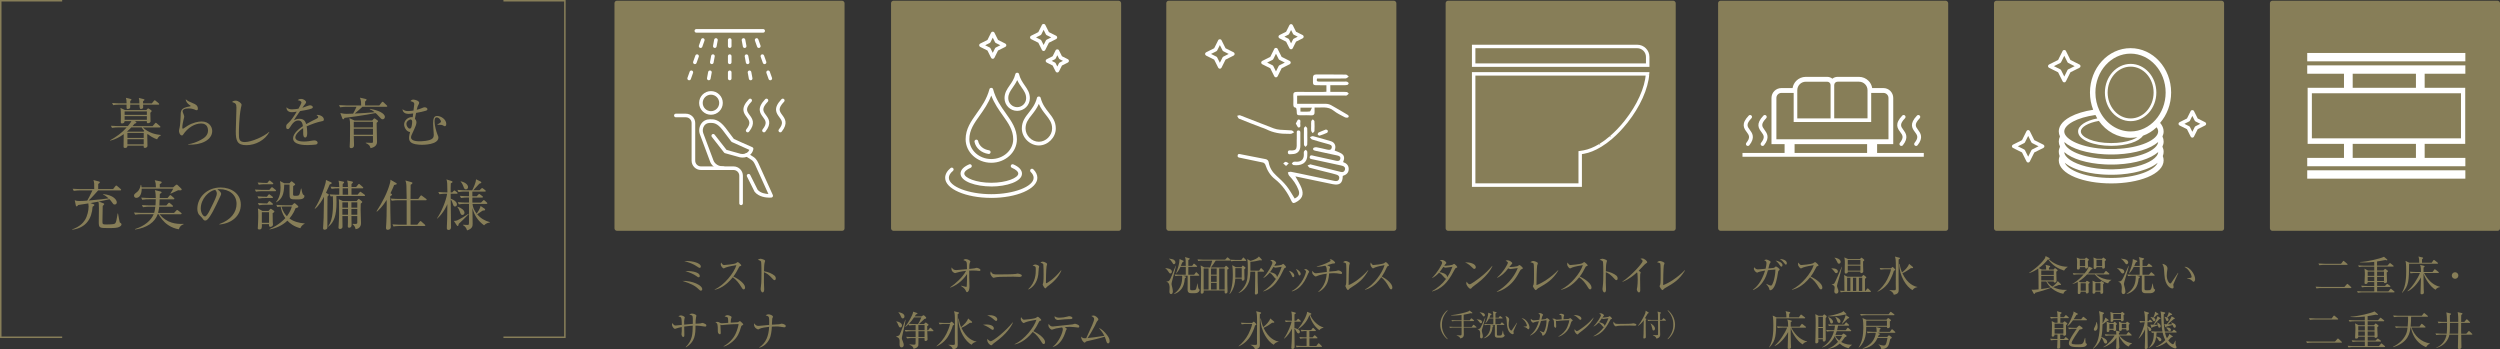 <?xml version="1.0" encoding="UTF-8"?>
<svg id="_レイヤー_2" data-name="レイヤー 2" xmlns="http://www.w3.org/2000/svg" viewBox="0 0 1280 178.89">
  <rect x="0" y="0" width="1280" height="178.89" fill="#333333" stroke="none"/>
  <defs>
    <style>
      .cls-1 {
        fill: none;
        stroke: #877e58;
        stroke-miterlimit: 10;
        stroke-width: .77px;
      }

      .cls-2 {
        fill: #877e58;
      }

      .cls-3 {
        fill: #fff;
      }
    </style>
  </defs>
  <g id="design">
    <g>
      <g>
        <path class="cls-2" d="M358.88,148.83c-.31,0-.5-.1-1.24-.8-.99-.94-1.99-1.89-5.29-3.19-1.2-.46-2.04-.73-2.96-1.03,5.04-.17,10.16,2.22,10.16,4.26,0,.38-.25.75-.67.75ZM358.23,137.16c-.25,0-.36-.06-1.2-.63-2.2-1.51-4.3-2.18-6.71-2.83.44-.04.88-.06,1.47-.06,2.35,0,7.03.86,7.03,2.85,0,.29-.21.67-.59.67ZM357.71,141.99c-.29,0-.38-.08-1.2-.67-1.43-1.05-3.65-1.89-5.62-2.52.4-.04.53-.04,1.01-.04.29,0,6.38.06,6.38,2.58,0,.02,0,.65-.57.65Z"/>
        <path class="cls-2" d="M380.75,148.16c-.44,0-.67-.36-.86-.67-1.68-2.77-2.83-4.15-4.7-5.54-3.73,4.7-7.3,6.02-9.27,6.42l-.02-.17c4.87-2.14,9.99-8.56,11.14-12.46-.8.1-4.28.75-5.41,1.2-.19.08-.96.5-1.13.5-.31,0-1.47-1.03-1.47-2.12,0-.42.08-.69.19-.9.8,1.26,1.15,1.28,1.57,1.28.59,0,5.14-.44,6-.94.15-.08.8-.59.96-.59.23,0,1.78,1.32,1.78,1.68,0,.23-.15.27-.82.52-.15.06-.17.11-.44.61-.92,1.78-1.45,2.81-2.79,4.62,2.52,1.11,6,3.61,6,5.58,0,.57-.23.99-.73.99Z"/>
        <path class="cls-2" d="M396.54,143.44c-.31,0-.59-.27-.92-.63-1.93-2.14-3.02-2.9-4.47-3.44,0,.82-.04,4.47-.02,5.22,0,.55.13,2.96.13,3.44,0,.44,0,1.68-.82,1.68-.69,0-.99-1.22-.99-1.76,0-.31.02-.5.15-1.41.25-1.66.27-4.97.27-6.76,0-.9-.02-5.08-.19-5.75-.13-.46-.59-.67-1.68-1.05.42-.25.92-.5,1.38-.5.31,0,2.37.44,2.37,1.11,0,.17-.25.88-.29,1.05-.23.8-.27,3.21-.29,4.24,2.14.33,4.26,1.26,5.41,2.27.38.34.63.86.63,1.41,0,.69-.42.88-.67.88Z"/>
        <path class="cls-2" d="M361.07,167.22c-.17,0-2.14-.31-2.56-.36-1.17-.13-1.87-.13-2.41-.13,0,4.53-.21,8.22-4.87,11.12l-.15-.15c3.46-3.5,3.52-6.63,3.61-10.93-.54.02-2.2.08-4.38.44,0,.65.08,3.52.08,4.11s0,1.22-.59,1.22-.88-1.11-.88-1.47c0-.23.13-1.2.13-1.38,0-.36.02-1.93.02-2.25-.8.17-2.24.46-2.85.73-.42.19-.46.21-.57.21-.73,0-1.59-1.32-1.59-2.12,0-.31.04-.59.17-.86.82,1.09.94,1.26,1.83,1.26.31,0,2.54-.27,3.02-.31,0-.71-.04-3.06-.31-3.61-.19-.38-.57-.5-1.45-.76.46-.31.8-.5,1.28-.5.55,0,2.01.54,2.01,1.09,0,.13-.17.63-.19.73-.17.69-.15,1.47-.12,2.92,1.47-.15,3.19-.34,4.43-.42,0-3.1,0-3.46-.13-3.86-.19-.63-1.36-.82-1.7-.88.52-.31.86-.52,1.32-.52.61,0,2.33.42,2.33,1.13,0,.15-.19.82-.21.96-.15.8-.19,2.04-.21,3.11.86-.02,2.14-.08,2.6-.17.15-.02.73-.25.86-.25.34,0,1.09.25,1.74.71.23.17.32.29.32.59,0,.59-.36.59-.57.59Z"/>
        <path class="cls-2" d="M379.97,166.61c-.4.21-.44.27-.69,1.17-.67,2.39-1.53,4.78-4.17,7.07-.82.71-2.6,2.12-4.59,2.6l-.06-.15c2.71-1.57,5.04-3.82,6.29-6.69.78-1.74,1.41-4.13,1.41-4.47,0-.17-.02-.21-.33-.21-1.68,0-4.24.15-5.94.29-.31.02-2.22.25-2.35.25-.06,0-.13-.02-.69-.23.04.36.17,3.8.17,4.09,0,.59-.19.82-.44.82-.4,0-1.05-.55-1.05-1.36,0-3.78-.06-4.17-1.3-4.89.23-.04.61-.11.99-.11.53,0,.67.08,1.45.52.27.17.54.21.92.21.15,0,2.75-.19,3.27-.23-.02-.46-.04-2.25-.17-2.52-.17-.34-.31-.46-1.72-.78.8-.61,1.32-.63,1.47-.63.57,0,2.14.5,2.14,1.03,0,.06-.23.82-.29.96-.11.23-.19,1.47-.17,1.85.52-.02,2.85-.15,3.34-.19.21-.02.52-.04,1.03-.42.19-.15.25-.19.36-.19.21,0,1.72,1.43,1.72,1.68,0,.17-.15.29-.57.5Z"/>
        <path class="cls-2" d="M401.51,167.58c-.17,0-1.85-.27-2.1-.31-.78-.13-1.34-.13-1.93-.13-1.11,0-1.78.04-2.29.08-.02.36-.1,2.79-.69,4.91-.5,1.89-2.27,4.97-5.75,5.94l-.04-.17c3.67-2.48,4.83-6.11,5.1-10.57-1.26.13-4.11.52-4.95,1.03-.42.25-.46.29-.71.29-.48,0-2.08-.9-2.08-2.48,0-.25.02-.44.06-.65.71,1.09,1.43,1.34,2.14,1.34.33,0,.44,0,1.45-.11.65-.06,3.52-.34,4.11-.4.02-.88.06-3.08-.15-3.82-.15-.55-.67-.78-1.66-1.05.57-.48,1.2-.55,1.41-.55.86,0,2.33.57,2.33,1.26,0,.17-.29.78-.36.9-.04.1-.15,1.49-.15,2.18,0,.55-.02.71-.02.97.38-.02,3.63-.19,3.67-.21.23-.04,1.15-.32,1.3-.32.08,0,2.1.27,2.1,1.2,0,.65-.52.65-.8.65Z"/>
      </g>
      <g>
        <rect class="cls-2" x="314.61" y=".38" width="117.8" height="117.8" rx="1.24" ry="1.24"/>
        <path class="cls-3" d="M373.62,24.56c-.51,0-.92-.41-.92-.92v-3.17c0-.51.41-.92.92-.92s.92.41.92.92v3.17c0,.51-.41.92-.92.92Z"/>
        <path class="cls-3" d="M373.62,41.1c-.51,0-.92-.41-.92-.92v-3.17c0-.51.41-.92.92-.92s.92.41.92.92v3.17c0,.51-.41.92-.92.92Z"/>
        <path class="cls-3" d="M373.62,32.83c-.51,0-.92-.41-.92-.92v-3.17c0-.51.41-.92.92-.92s.92.41.92.92v3.17c0,.51-.41.92-.92.92Z"/>
        <path class="cls-3" d="M381.26,24.56c-.44,0-.82-.31-.91-.75l-.59-3.17c-.09-.5.24-.98.74-1.07.51-.1.98.24,1.08.74l.59,3.17c.09.5-.24.98-.74,1.07-.06.01-.11.02-.17.02Z"/>
        <path class="cls-3" d="M384.34,41.1c-.44,0-.82-.31-.91-.75l-.59-3.17c-.09-.5.24-.98.74-1.07.51-.09.98.24,1.08.74l.59,3.17c.09.5-.24.98-.74,1.07-.06.01-.11.02-.17.02Z"/>
        <path class="cls-3" d="M382.8,32.83c-.44,0-.82-.31-.91-.75l-.59-3.17c-.09-.5.24-.98.74-1.07.5-.09.98.24,1.08.74l.59,3.17c.09.5-.24.98-.74,1.07-.06.01-.11.02-.17.02Z"/>
        <path class="cls-3" d="M388.52,24.56c-.38,0-.73-.24-.87-.61l-1.13-3.17c-.17-.48.08-1.01.56-1.18.48-.18,1.01.08,1.18.56l1.13,3.17c.17.48-.08,1.01-.56,1.18-.1.04-.21.05-.31.05Z"/>
        <path class="cls-3" d="M394.4,41.1c-.38,0-.73-.24-.87-.61l-1.13-3.17c-.17-.48.08-1.01.56-1.18.48-.18,1.01.08,1.18.56l1.13,3.17c.17.48-.08,1.01-.56,1.18-.1.04-.21.05-.31.05Z"/>
        <path class="cls-3" d="M391.46,32.83c-.38,0-.73-.24-.87-.61l-1.13-3.17c-.17-.48.08-1.01.56-1.18.47-.18,1.01.08,1.18.56l1.13,3.17c.17.48-.08,1.01-.56,1.18-.1.04-.21.05-.31.05Z"/>
        <path class="cls-3" d="M365.98,24.56c-.06,0-.11,0-.17-.02-.5-.09-.83-.57-.74-1.07l.59-3.17c.09-.5.57-.83,1.08-.74.5.09.83.57.74,1.07l-.59,3.17c-.08.44-.47.75-.91.75Z"/>
        <path class="cls-3" d="M362.9,41.1c-.06,0-.11,0-.17-.02-.5-.09-.83-.57-.74-1.07l.59-3.17c.09-.5.56-.83,1.08-.74.5.09.83.57.74,1.07l-.59,3.17c-.08.44-.47.75-.91.75Z"/>
        <path class="cls-3" d="M364.44,32.83c-.06,0-.11,0-.17-.02-.5-.09-.83-.57-.74-1.07l.59-3.17c.09-.5.56-.83,1.08-.74.5.09.83.57.74,1.07l-.59,3.17c-.08.44-.47.75-.91.75Z"/>
        <path class="cls-3" d="M358.71,24.56c-.1,0-.21-.02-.31-.05-.48-.17-.73-.7-.56-1.18l1.13-3.17c.17-.48.7-.74,1.18-.56.48.17.73.7.56,1.18l-1.13,3.17c-.13.38-.49.61-.87.61Z"/>
        <path class="cls-3" d="M352.84,41.1c-.1,0-.21-.02-.31-.05-.48-.17-.73-.7-.56-1.18l1.13-3.17c.17-.48.7-.74,1.18-.56.48.17.73.7.56,1.18l-1.13,3.17c-.13.38-.49.61-.87.61Z"/>
        <path class="cls-3" d="M355.77,32.83c-.1,0-.21-.02-.31-.05-.48-.17-.73-.7-.56-1.18l1.13-3.17c.17-.48.7-.74,1.18-.56.48.17.73.7.56,1.18l-1.13,3.17c-.13.38-.49.61-.87.61Z"/>
        <g>
          <path class="cls-3" d="M364.01,58.76c-3.34,0-6.06-2.72-6.06-6.06s2.72-6.06,6.06-6.06,6.06,2.72,6.06,6.06-2.72,6.06-6.06,6.06ZM364.01,48.48c-2.33,0-4.22,1.89-4.22,4.22s1.89,4.22,4.22,4.22,4.22-1.89,4.22-4.22-1.89-4.22-4.22-4.22Z"/>
          <path class="cls-3" d="M370.36,87.03c-5.07,0-6.64-3.88-6.7-4.04l-5.32-14.24c-.65-1.74-.37-3.87.71-5.43,1.01-1.46,2.6-2.26,4.48-2.26h.02c2.02,0,4.51.01,7.9,4.37l4.29,5.7c1.22.56,7.36,3.36,9.43,4.22.4.17.63.59.55,1.01-.25,1.36-1.03,2.55-2.21,3.34-1.32.89-3.03,1.19-4.69.84l-7.62-2.11c-.19-.05-.36-.16-.48-.32l-6.27-8.03c-.31-.4-.24-.98.16-1.29.4-.32.98-.24,1.29.16l6.08,7.79,7.27,2.02c1.12.23,2.32.03,3.23-.58.55-.37.96-.87,1.21-1.44-2.82-1.22-8.67-3.89-8.94-4.01-.14-.06-.26-.16-.35-.28l-4.43-5.88c-2.83-3.64-4.58-3.65-6.42-3.65h-.02c-1.63,0-2.52.8-2.98,1.47-.74,1.06-.94,2.57-.5,3.74l5.32,14.22c.04.1,1.2,2.85,4.98,2.85.51,0,.92.41.92.92s-.41.92-.92.92Z"/>
          <path class="cls-3" d="M394.05,101.2c-1.7,0-5.45-.32-7.62-2.93-.04-.05-.08-.11-.12-.18l-3.85-7.71c-.23-.46-.04-1.01.41-1.24.46-.23,1.01-.04,1.24.41l3.8,7.61c1.47,1.7,3.97,2.1,5.51,2.17-1.66-3.66-6.32-13.92-6.76-14.91-.71-1.59-1.31-2.14-1.85-2.51l-2.91-1.87c-.43-.28-.55-.84-.28-1.27.27-.43.84-.56,1.27-.28l2.93,1.88c.75.5,1.62,1.28,2.53,3.3.54,1.2,7.34,16.19,7.34,16.19.12.27.11.59-.04.84-.15.26-.41.43-.71.46-.05,0-.38.03-.88.03Z"/>
          <path class="cls-3" d="M379.43,105.02c-.51,0-.92-.41-.92-.92v-14.13c0-1.62-1.32-2.93-2.93-2.93h-16.7c-2.63,0-4.78-2.14-4.78-4.78v-19.28c0-1.62-1.32-2.93-2.93-2.93h-5.14c-.51,0-.92-.41-.92-.92s.41-.92.92-.92h5.14c2.63,0,4.78,2.14,4.78,4.78v19.28c0,1.62,1.32,2.93,2.93,2.93h16.7c2.63,0,4.78,2.14,4.78,4.78v14.13c0,.51-.41.92-.92.92Z"/>
          <path class="cls-3" d="M382.8,67.76c-.2,0-.4-.07-.57-.2-.4-.32-.46-.9-.14-1.29,2.54-3.18,1.56-4.5.21-6.32-1.49-2.01-3.33-4.51,1.13-9.16.35-.37.94-.38,1.3-.03.37.35.38.94.03,1.3-3.39,3.54-2.37,4.9-.98,6.79,1.41,1.91,3.17,4.28-.26,8.57-.18.23-.45.35-.72.35Z"/>
          <path class="cls-3" d="M391.15,67.76c-.2,0-.4-.07-.57-.2-.4-.32-.46-.9-.14-1.29,2.54-3.18,1.56-4.5.21-6.32-1.49-2.01-3.33-4.51,1.13-9.16.35-.37.94-.38,1.3-.03.37.35.38.94.03,1.3-3.39,3.54-2.37,4.9-.98,6.79,1.41,1.91,3.17,4.28-.26,8.57-.18.23-.45.35-.72.35Z"/>
          <path class="cls-3" d="M399.5,67.76c-.2,0-.4-.07-.57-.2-.4-.32-.46-.9-.14-1.29,2.54-3.18,1.56-4.5.21-6.32-1.49-2.01-3.33-4.51,1.13-9.16.35-.37.94-.38,1.3-.03.37.35.38.94.03,1.3-3.39,3.54-2.37,4.9-.98,6.79,1.41,1.91,3.17,4.28-.26,8.57-.18.23-.45.35-.72.35Z"/>
        </g>
        <path class="cls-3" d="M390.75,16.72h-34.23c-.51,0-.92-.41-.92-.92s.41-.92.92-.92h34.23c.51,0,.92.41.92.92s-.41.92-.92.92Z"/>
      </g>
      <g>
        <path class="cls-2" d="M486.49,147.09c2.77-1.87,6.46-5.2,8.14-8.41-2.5.25-4.43.75-4.95.96-.29.13-.46.19-.63.19-.54,0-1.91-.8-1.91-2.2,0-.23.02-.4.06-.73.8,1.03,1.09,1.38,2.48,1.38.4,0,4.11-.36,5.41-.46-.02-2.77-.04-3.15-.25-3.67-.19-.46-.59-.61-1.64-1.01.25-.19.69-.48,1.28-.48,1.03,0,2.35.8,2.35,1.2,0,.11-.06.23-.25.65-.29.61-.31,1.66-.34,3.19,2.12-.21,2.35-.23,2.71-.31.17-.04.88-.27,1.05-.27.38,0,1.99.42,1.99,1.11,0,.34-.21.5-.48.5-.25,0-1.41-.15-1.64-.17-.71-.04-1.3-.06-1.72-.06-.84,0-1.62.04-1.91.06v2.96c0,.78.13,4.24.13,4.95,0,2.5-.84,3.13-1.24,3.13-.34,0-.44-.23-.76-.99-.38-.88-1.74-1.83-2.29-2.18l.08-.17c.5.17,2.29.63,2.46.63.34,0,.34-.15.38-.73.1-1.91.15-3.99.13-5.9-1.09,1.8-4.09,5.43-8.56,7.01l-.08-.17Z"/>
        <path class="cls-2" d="M521.88,141.78c-.19,0-.69-.04-.73-.04-.76-.06-.96-.08-2.37-.08-6.4,0-8.29.13-9.23.38-.06.02-.73.19-.8.19-.55,0-1.68-1.34-1.68-2.31,0-.13.02-.52.25-1.01.71,1.59,1.36,1.59,3.54,1.59,1.45,0,8.27-.02,9.23-.25.12-.02.73-.19.86-.19s2.22.23,2.22,1.05c0,.65-1.05.67-1.3.67Z"/>
        <path class="cls-2" d="M531.84,137.5c-.04.48-.21,2.64-.25,3.08-.55,4.51-3.25,6.9-5.04,7.64l-.11-.13c3.88-3.65,3.88-8.18,3.88-9.94s-.02-1.74-1.62-2.16c.33-.23.8-.55,1.38-.55.54,0,1.97.46,1.97,1.05,0,.17-.21.86-.23,1.01ZM536.94,146.17c-.71.5-.78.59-1.32,1.17-.11.1-.29.31-.42.31-.4,0-1.34-1.72-1.34-1.99,0-.15.25-.78.27-.92.19-.88.19-3.61.19-4.18,0-.78-.02-4.66-.13-5.16-.08-.38-.5-.65-1.51-.99.27-.17.69-.44,1.17-.44.63,0,2.27.63,2.27,1.26,0,.19-.25,1.03-.29,1.2-.21,1.07-.32,6.94-.32,8.22,0,.08,0,.36.15.36.5,0,4.3-2.41,7.59-6.61l.17.13c-1.43,3.44-4.45,6.19-6.48,7.64Z"/>
        <path class="cls-2" d="M462.2,170.85c-.38,1.66-.46,2.04-.46,2.41,0,.29.19.73.5,1.51.46,1.17.48,1.55.48,1.85,0,.63-.36,1.24-1.07,1.24-1.07,0-1.07-1.15-1.07-1.68,0-.29.04-1.53.02-1.78-.1-1.38-.82-1.66-1.74-1.99v-.17c1.32-.34,1.47-.38,1.85-1.07.63-1.09,2.35-6.38,2.77-7.41l.17-.02c-.17,1.59-.33,2.25-1.45,7.11ZM460.98,167.66c-.61,0-.86-.67-1.05-1.2-.38-1.03-.61-1.36-1.03-1.8l.08-.13c1.62.21,2.85,1.13,2.85,2.1,0,.55-.36,1.03-.86,1.03ZM462.2,163.03c-.52,0-.71-.42-1.03-1.2-.4-.99-.84-1.47-1.17-1.83l.08-.15c1.07.21,3.02.65,3.02,2.18,0,.67-.46.99-.9.99ZM477.64,169.57h-2.88c.02.67.15,3.61.15,4.2,0,.65-.8.82-1.03.82-.48,0-.52-.29-.52-.86v-.65h-3.11c0,.65.02,3.44-.06,3.78-.06.21-.38,1.36-2.48,1.74-.06-.59-.15-1.28-2.1-2.16v-.12c1.03.08,1.66.15,2.06.15.23,0,.82,0,.97-.17.1-.13.15-.29.15-1.41s0-1.15.02-1.8h-1.95c-.19,0-1.49,0-2.46.19l-.42-.84c1.45.13,3.02.15,3.21.15h1.62v-3h-2.67c-.52,0-1.53.02-2.46.19l-.42-.84c1.3.1,2.58.15,3.21.15h2.33v-2.64h-.84c-.38,0-1.45,0-2.45.19l-.34-.65c-.71.71-1.13,1.05-1.51,1.36l-.17-.13c1.59-1.99,3.8-5.75,4.07-7.64l1.91.65c.15.04.27.13.27.27,0,.21-.08.25-.78.52-.42.63-.5.78-.65.99h3.5l.71-.48c.1-.06.25-.13.38-.13.15,0,.27.11.38.21l.84.82c.08.06.1.23.1.31,0,.38-.29.44-.94.57-.44.42-2.37,2.27-2.79,2.62h2.6l.52-.57c.1-.13.21-.21.38-.21.15,0,.27.1.36.17l.84.67c.11.08.23.17.23.34,0,.19-.08.23-.71.65,0,.15.02,1.41.04,2.1h.44l.8-1.03c.1-.15.25-.27.31-.27.13,0,.31.15.4.23l1.05,1.03c.17.17.19.25.19.32,0,.21-.19.23-.31.23ZM467.99,162.5c-.84,1.24-1.53,2.2-2.64,3.29.9.08,2.08.13,2.98.13h1.72c.46-.76,1.28-2.27,1.7-3.42h-3.75ZM473.38,166.42h-3.17c0,.38.02,2.22.02,2.64h3.15v-2.64ZM470.24,169.57v3h3.13c0-.42.02-2.52.02-3h-3.15Z"/>
        <path class="cls-2" d="M487.88,166.61c-.44,1.78-1.64,4.36-2.62,5.9-.61.96-2.35,3.31-5.73,4.83l-.06-.13c1.64-1.26,3.92-3.9,5.04-6.23.8-1.66,1.57-3.31,1.91-5.14h-2.92c-.27,0-1.45.02-2.45.21l-.42-.84c1.38.11,2.83.13,3.21.13h2.56l.55-.5c.1-.11.19-.17.29-.17.08,0,.19.06.32.19l.88.92c.13.13.17.21.17.29,0,.23-.4.42-.71.55ZM490.32,160.84c0,1.43-.02,7.68-.02,8.96,0,1.03.06,5.6.06,6.53,0,.84,0,2.25-2.5,2.56-.19-.65-.36-.99-.78-1.34-.46-.4-.94-.75-1.47-.94v-.1c.17.02,2.12.1,2.41.1.8,0,.88-.23.88-.96,0-.36-.04-1.99-.04-2.31,0-.65.06-7.32.06-8.71,0-.86-.02-3.46-.19-4.18-.04-.19-.23-.94-.27-1.11l2.27.59c.19.04.29.11.29.27,0,.21-.13.36-.71.65ZM497.41,176.52c-3.02-1.68-6.67-6.92-6.78-13.41h.23c.34,2.25.84,3.48,1.2,4.38,1.45-1.13,3.17-2.85,3.61-4.43l1.89,1.57c.15.13.17.21.17.31,0,.4-.42.36-1.11.32-1.51,1.09-2.87,1.99-4.38,2.6,2.6,5.6,6.19,6.76,7.68,7.03v.13c-.86.17-1.59.31-2.5,1.49Z"/>
        <path class="cls-2" d="M508.28,168.9c-.29,0-.48-.15-1.01-.53-2.01-1.41-3.04-1.76-3.99-2.08.57-.08,1.05-.15,1.78-.15,2.54,0,3.78.96,3.78,1.99,0,.48-.23.76-.57.76ZM509.96,164.31c-.23,0-.46-.17-.75-.44-2.04-1.85-3.21-2.2-3.82-2.39.46-.06.82-.1,1.32-.1,2.69,0,3.9,1.2,3.9,2.14,0,.31-.15.8-.65.8ZM509.47,175.26c-.8.59-.88.67-1.43,1.22-.15.17-.36.32-.54.32-.44,0-2.04-1.15-2.04-2.83,0-.17.02-.29.06-.48.42.55,1.34,1.22,1.66,1.22,1.34,0,7.91-5.33,11.31-9.65l.13.08c-.71,1.8-3.13,5.81-9.15,10.13Z"/>
        <path class="cls-2" d="M534.35,176.14c-.44,0-.67-.36-.86-.67-1.68-2.77-2.83-4.15-4.7-5.54-3.73,4.7-7.3,6.02-9.27,6.42l-.02-.17c4.87-2.14,9.99-8.56,11.14-12.46-.8.1-4.28.75-5.41,1.2-.19.08-.96.5-1.13.5-.31,0-1.47-1.03-1.47-2.12,0-.42.08-.69.19-.9.8,1.26,1.15,1.28,1.57,1.28.59,0,5.14-.44,6-.94.15-.08.8-.59.96-.59.23,0,1.78,1.32,1.78,1.68,0,.23-.15.27-.82.52-.15.06-.17.11-.44.61-.92,1.78-1.45,2.81-2.79,4.62,2.52,1.11,6,3.61,6,5.58,0,.57-.23.99-.73.99Z"/>
        <path class="cls-2" d="M552.02,167.71s-1.68-.19-2.18-.25c-.8-.08-1.53-.13-2.1-.13-.65,0-1.13.04-2.58.15.17.1.8.59.92.69.06.06.13.15.13.25s-.38.67-.44.78c-.08.15-.13.36-.15.46-1.01,3.42-3.02,6.97-6.57,8.04l-.06-.11c3.29-2.48,5.18-7.53,5.18-9.02,0-.5-.17-.69-.4-.94-3.1.44-3.75.67-4.57.99-.4.15-.5.19-.65.19-.4,0-1.76-.96-1.76-2.27,0-.31.06-.5.13-.71.65.99,1.2,1.34,2.04,1.34.23,0,8.81-.94,10.11-1.07.21-.02,1.09-.34,1.28-.34.1,0,2.25.4,2.25,1.36,0,.59-.4.59-.57.59ZM547.3,163.38c-.67.02-1.74.06-2.39.13-1.09.13-3.17.34-3.29.34-.36,0-1.83-.29-1.66-1.97.69.59,1.41.78,2.52.78,1.2,0,2.71-.19,3.9-.54.44-.13.76-.23.92-.23.54,0,1.78.23,1.78.9,0,.55-.48.57-1.78.61Z"/>
        <path class="cls-2" d="M567.35,175.82c-.54,0-.73-.54-.9-1.09-.23-.78-.42-1.38-.84-2.35-1.99.69-6.57,1.76-9.15,2.35-.38.08-.46.15-.69.4-.19.23-.31.32-.46.32-.4,0-1.89-1.53-1.72-3.13.65.69.86.86,1.85.86.13,0,.57-.02.71-.04,2.71-5.81,4.05-8.71,4.05-9.84,0-.69-.59-1.05-1.45-1.53.48-.13.84-.21,1.13-.21.96,0,2.48,1.24,2.48,1.99,0,.25-.08.38-.52.78-.31.27-.8,1.51-1.22,2.35-.78,1.53-2.31,4.3-3.76,6.4,2.9-.29,3.38-.36,8.54-1.15-.69-1.43-1.43-2.45-2.81-4.07,1.66.73,3.02,2.1,4.22,3.69.84,1.11,1.32,2.04,1.32,3.15,0,.73-.42,1.13-.78,1.13Z"/>
      </g>
      <g>
        <rect class="cls-2" x="456.22" y=".38" width="117.8" height="117.8" rx="1.24" ry="1.24"/>
        <g>
          <path class="cls-3" d="M507.53,95.47c-7.73,0-15.73-2.47-15.73-6.6,0-1.84,1.57-3.52,4.43-4.72.48-.21,1.04.02,1.25.5.2.48-.02,1.04-.5,1.25-2.04.87-3.27,1.98-3.27,2.98,0,2.17,6.04,4.7,13.82,4.7s13.82-2.53,13.82-4.7c0-1-1.22-2.11-3.27-2.97-.48-.21-.71-.76-.5-1.25.21-.48.77-.71,1.25-.5,2.85,1.21,4.43,2.89,4.43,4.73,0,4.13-8,6.6-15.73,6.6Z"/>
          <path class="cls-3" d="M507.53,101.32c-13.02,0-23.61-4.61-23.61-10.28,0-1.78.96-3.51,2.78-5.01.41-.34,1.01-.27,1.34.13.33.4.27,1-.13,1.34-1.39,1.14-2.09,2.33-2.09,3.54,0,4.46,10.14,8.38,21.7,8.38s21.7-3.92,21.7-8.38c0-1.02-.51-2.04-1.51-3.02-.37-.37-.38-.97-.01-1.34.37-.38.97-.38,1.35-.01,1.38,1.36,2.08,2.83,2.08,4.38,0,5.67-10.59,10.28-23.61,10.28Z"/>
        </g>
        <g>
          <path class="cls-3" d="M541.34,37.13c-.36,0-.69-.2-.85-.53l-1.53-3.05-3.05-1.53c-.32-.16-.53-.49-.53-.85s.2-.69.53-.85l3.05-1.53,1.53-3.05c.32-.64,1.38-.64,1.7,0l1.53,3.05,3.05,1.53c.32.16.53.49.53.85s-.2.69-.53.85l-3.05,1.53-1.53,3.05c-.16.32-.49.53-.85.53ZM538.46,31.17l1.64.82c.18.09.33.24.43.43l.82,1.64.82-1.64c.09-.18.24-.33.43-.43l1.64-.82-1.64-.82c-.18-.09-.33-.24-.43-.43l-.82-1.64-.82,1.64c-.09.18-.24.33-.43.43l-1.64.82Z"/>
          <path class="cls-3" d="M508.29,30.12c-.36,0-.69-.2-.85-.53l-1.86-3.72-3.72-1.86c-.32-.16-.53-.49-.53-.85s.2-.69.53-.85l3.72-1.86,1.86-3.72c.16-.32.49-.53.85-.53h0c.36,0,.69.2.85.53l1.86,3.72,3.72,1.86c.32.16.53.49.53.85s-.2.69-.53.85l-3.72,1.86-1.86,3.72c-.16.32-.49.53-.85.53ZM504.41,23.17l2.3,1.15c.18.09.33.24.43.43l1.15,2.31,1.15-2.31c.09-.18.24-.33.43-.43l2.3-1.15-2.3-1.15c-.18-.09-.33-.24-.43-.43l-1.15-2.31-1.15,2.31c-.09.18-.24.33-.43.43l-2.3,1.15Z"/>
          <path class="cls-3" d="M534.33,26.12h0c-.36,0-.69-.2-.85-.53l-1.86-3.72-3.72-1.86c-.32-.16-.53-.49-.53-.85s.2-.69.53-.85l3.72-1.86,1.86-3.72c.32-.64,1.38-.64,1.7,0l1.86,3.72,3.72,1.86c.32.16.53.49.53.85s-.2.69-.53.85l-3.72,1.86-1.86,3.72c-.16.32-.49.53-.85.53ZM530.44,19.16l2.31,1.15c.18.09.33.24.43.43l1.15,2.3,1.15-2.3c.09-.18.24-.33.43-.43l2.31-1.15-2.31-1.15c-.18-.09-.33-.24-.43-.43l-1.15-2.3-1.15,2.3c-.09.18-.24.33-.43.43l-2.31,1.15Z"/>
        </g>
        <g>
          <path class="cls-3" d="M507.53,83.34c-7.24,0-13.13-5.39-13.13-12.02,0-5.31,2.76-9.19,5.68-13.31,2.54-3.57,5.16-7.26,6.53-12.4.22-.83,1.62-.83,1.84,0,1.37,5.14,4,8.83,6.53,12.4,2.92,4.11,5.68,7.99,5.68,13.31,0,6.63-5.89,12.02-13.13,12.02ZM507.53,48.93c-1.56,4.08-3.84,7.29-5.9,10.18-2.86,4.02-5.33,7.5-5.33,12.2,0,5.58,5.04,10.12,11.23,10.12s11.23-4.54,11.23-10.12c0-4.7-2.47-8.18-5.33-12.2-2.06-2.9-4.34-6.11-5.9-10.18Z"/>
          <path class="cls-3" d="M531.88,74.48c-4.63,0-8.7-4.07-8.7-8.7,0-3.58,1.75-5.81,3.6-8.16,1.62-2.06,3.3-4.19,4.17-7.58.22-.84,1.63-.84,1.84,0,.87,3.39,2.55,5.52,4.17,7.58,1.85,2.35,3.61,4.57,3.61,8.16,0,4.63-4.06,8.7-8.7,8.7ZM531.88,53.2c-1.01,2.32-2.37,4.04-3.6,5.6-1.79,2.26-3.2,4.05-3.2,6.98,0,3.62,3.18,6.8,6.8,6.8s6.8-3.18,6.8-6.8c0-2.93-1.41-4.71-3.2-6.98-1.23-1.56-2.59-3.28-3.6-5.6Z"/>
          <path class="cls-3" d="M520.81,56.77c-3.58,0-6.49-2.91-6.49-6.49,0-2.78,1.28-4.61,2.63-6.56,1.14-1.64,2.32-3.33,2.93-5.84.21-.85,1.64-.85,1.85,0,.61,2.51,1.79,4.2,2.93,5.84,1.35,1.94,2.63,3.78,2.63,6.56,0,3.58-2.91,6.49-6.49,6.49ZM520.81,41c-.68,1.5-1.52,2.7-2.29,3.81-1.28,1.84-2.29,3.29-2.29,5.47,0,2.53,2.06,4.59,4.58,4.59s4.58-2.06,4.58-4.59c0-2.18-1.01-3.63-2.29-5.47-.77-1.11-1.61-2.32-2.29-3.81Z"/>
          <path class="cls-3" d="M506.23,78.82s-.09,0-.14,0c-3.64-.53-6.51-3.01-7.14-6.19-.1-.51.23-1.02.75-1.12.51-.11,1.01.23,1.12.75.47,2.39,2.7,4.27,5.55,4.68.52.08.88.56.8,1.08-.07.47-.47.82-.94.82Z"/>
        </g>
      </g>
      <g>
        <path class="cls-2" d="M599.23,140.01c-.4,0-.55-.21-1.13-1.09-.66-1.01-1.08-1.26-1.44-1.49l.02-.13c1.02.06,3.33.23,3.33,1.83,0,.55-.43.88-.78.88ZM600.46,142.57c-.45,1.66-.64,2.33-.64,2.85,0,.29.25,1.28.38,1.8.09.42.3,1.24.3,2.01,0,1.24-.72,1.34-.92,1.34-.43,0-.83-.36-.83-1.22,0-.13.09-1.66.09-1.97,0-.48,0-2.75-1.57-3.1v-.15c.43.02,1.11-.08,1.53-.63.57-.76,1.51-3.19,3.15-7.43l.13.04c-.23,1.13-.55,2.58-1.62,6.44ZM601.07,135.27c-.34,0-.4-.06-.96-1.01-.4-.65-.87-1.28-1.55-1.68v-.17c1.32.19,1.89.29,2.29.52.75.42.96,1.05.96,1.41,0,.38-.23.92-.74.92ZM613.88,149.24c-.62.78-1.34.88-2.36.88-1.89,0-2.27,0-2.64-.17-.72-.31-.83-1.03-.83-1.72,0-.21.02-2.79.02-3.32v-3.73h-2.34l1.25.4c.13.04.25.15.25.27,0,.19-.08.29-.61.69-.17,2.37-.72,4.13-1.7,5.39-1.02,1.3-2.36,2.25-3.87,2.64v-.11c3.61-2.6,4.25-5.69,4.25-8.96v-.34h-1.3c-.17,0-1.34,0-2.23.19l-.36-.82c1.3.11,2.72.13,2.89.13h2.81c0-.63,0-3.44.02-4.01h-2.74c-.45.94-.91,1.93-2.19,3.42l-.08-.04c.87-2.39,1.78-4.87,1.81-7.41l1.87.84c.11.06.23.15.23.31s-.08.29-.72.59c-.3.8-.49,1.26-.72,1.78h2.53c0-3.36-.09-3.59-.43-4.51l2.19.59c.13.04.26.12.26.27,0,.17-.08.34-.72.71v2.94h1.96l.64-.92c.11-.17.21-.25.3-.25s.23.08.38.21l1.04.92c.11.11.19.19.19.31,0,.17-.11.23-.28.23h-4.23v4.01h3l.74-1.01c.13-.19.21-.27.32-.27.09,0,.19.06.34.23l1.02,1.01c.11.11.19.21.19.34,0,.17-.11.21-.28.21h-4.42c0,.29,0,6.65.02,6.78.06.67.3.67,1.21.67,1.83,0,1.85,0,2.47-3.46h.11c.06.46.32,2.39.55,2.69.04.04.23.21.38.31.09.06.15.17.15.31,0,.25-.21.57-.34.76Z"/>
        <path class="cls-2" d="M619.54,136.95c.43-1.01.93-2.64,1.11-3.5h-4.93c-.51,0-1.4.02-2.23.19l-.38-.84c.96.08,1.93.15,2.91.15h11.26l.83-.9c.15-.17.3-.32.36-.32.09,0,.17.06.36.23l1.06.94c.08.06.19.19.19.31,0,.21-.19.23-.3.23h-7.35c-.53.96-1.95,2.87-2.44,3.5h6.88l.53-.61c.19-.21.25-.27.36-.27.09,0,.25.13.34.21l.87.82c.11.11.15.21.15.27,0,.19-.08.25-.75.67,0,2.37.02,5.37.04,7.74.02.99.09,2.54.09,3.5,0,.9-.68.99-.94.99-.57,0-.57-.34-.53-1.53h-10.75c0,.08.02.57.02.67,0,.75-.6.96-.93.96-.6,0-.6-.46-.6-.65,0-.08.06-1.11.06-1.28.04-2.29.13-7.11.13-9.11,0-1.51-.04-2.16-.26-3.44l1.95,1.05h2.91ZM616.27,137.45v10.78h2.51v-10.78h-2.51ZM622.94,140.64v-3.19h-2.89v3.19h2.89ZM622.94,144.31v-3.17h-2.89v3.17h2.89ZM622.94,148.24v-3.42h-2.89v3.42h2.89ZM627.02,148.24v-10.78h-2.8v10.78h2.8Z"/>
        <path class="cls-2" d="M637.09,137.85c-.04,1.36.09,3.57.09,4.95,0,.69-.6.92-.93.92-.51,0-.51-.27-.49-1.07h-3.29c-.25,4.7-2.02,6.92-2.83,7.89l-.13-.08c1.68-3.55,1.7-8.27,1.7-9.84,0-1.41-.06-3.5-.34-4.87l1.87,1.05h2.89l.4-.59c.08-.1.17-.25.28-.25s.28.13.4.23l.77.61c.11.08.25.21.25.33,0,.19-.26.44-.64.71ZM637.79,133.59h-5.23c-.19,0-1.36,0-2.23.19l-.38-.82c1.3.1,2.74.13,2.91.13h2.68l.76-.99c.09-.1.19-.27.28-.27.11,0,.23.13.34.23l.98.99c.09.1.17.23.17.34,0,.19-.17.21-.28.21ZM635.77,137.3h-3.29v4.85h3.29v-4.85ZM646.9,139.09h-3c0,2.73.04,7.95.19,10.37,0,.08.02.21.02.29,0,.84-.85,1.05-1.13,1.05-.49,0-.49-.5-.49-.63,0-.27.09-1.62.09-1.93.09-3.42.08-8.5.08-9.15h-2.47c-.13,3.38-.47,4.66-.94,5.73-1.02,2.39-2.76,4.32-5.01,5.22l-.08-.13c.58-.46,1.95-1.55,3.12-3.55,1.38-2.39,1.61-4.24,1.61-9.19,0-1.83-.06-3.42-.3-4.55l1.66.96c2.1-.57,3.76-1.41,4.31-2.27l1.34,1.43c.08.08.15.19.15.36,0,.11-.08.27-.32.27-.11,0-.23-.02-.57-.15-1.47.4-3.72.78-4.97.82,0,.29.04,3.46.02,4.53h4.48l.68-1.05c.06-.11.15-.25.28-.25.11,0,.25.13.34.21l1.04,1.05c.09.1.19.19.19.34,0,.21-.19.21-.3.21Z"/>
        <path class="cls-2" d="M657.98,137.12c-.38.17-.51.29-1.13,1.66-2.91,6.27-5.84,9.15-9.99,10.45l-.06-.15c2.53-1.62,4.8-3.71,6.5-6.32-.19-.02-.4-.21-.74-.63-1.3-1.66-1.49-1.89-2.51-2.52-1.02,1.24-2.06,2.14-3.16,2.73l-.06-.12c2.38-2.56,4.65-6.88,4.65-7.7,0-.69-.74-1.01-1.11-1.17.25-.13.51-.25.94-.25,1.08,0,2.1,1.03,2.1,1.47,0,.23-.04.27-.47.69-.15.17-.38.57-.51.78.13,0,.32.02.68.02.93,0,2.83-.34,3.1-.48.13-.08.66-.5.79-.5.23,0,1.47,1.34,1.47,1.64,0,.21-.08.23-.49.42ZM653.03,137.05c-.15,0-.36,0-.98-.4-.98,1.62-1.72,2.58-1.81,2.71,1.06.15,3.48.67,3.59,2.56.49-.82,1.4-2.35,2.4-5.35-.51.06-2.76.48-3.19.48Z"/>
        <path class="cls-2" d="M662.13,141.92c-.42,0-.6-.48-.81-1.01-.25-.59-.76-1.53-1.38-2.27,1.25.21,2.74,1.34,2.74,2.5,0,.42-.19.78-.55.78ZM669.91,139.8c-.11.15-.89,1.99-1.06,2.35-2.72,5.69-6.08,6.67-7.41,7.07l-.04-.21c5.67-2.94,7.29-9.65,7.29-9.95,0-.5-.76-.99-1-1.13.25-.06.49-.15.83-.15.81,0,1.78,1.11,1.78,1.36,0,.15-.04.21-.4.65ZM665.38,141.02c-.4,0-.45-.19-.78-1.15-.25-.78-.7-1.53-1.13-2.16,1.28.42,2.47,1.59,2.47,2.5,0,.44-.21.82-.57.82Z"/>
        <path class="cls-2" d="M686.7,140.28c-.15,0-.34-.04-.45-.06-1.15-.25-2.3-.36-3.44-.36-.62,0-1.38.04-2.3.11-.26,2.94-.57,4.78-2.17,6.86-.98,1.28-1.96,2.04-3.36,2.73l-.09-.1c2.25-2.16,3.99-4.57,4.4-9.34-3.12.42-4.19.88-4.99,1.22-.13.06-.49.23-.62.23-.45,0-1.15-.71-1.44-1.07-.25-.31-.4-.55-.4-1.34,0-.19.02-.31.04-.5.68.9,1.17,1.26,1.89,1.26.59,0,4.63-.57,5.55-.69.04-2.33-.25-2.62-.81-3.19-1.08.23-2.64.59-4.29.48v-.17c1.38-.19,4.21-1.11,6.67-2.48.25-.15.38-.27.38-.46,0-.21-.25-.4-.49-.59.21-.06.3-.06.42-.06.96,0,2.38,1.3,2.38,1.76,0,.29-.21.36-.55.36-.36,0-.47,0-.77.08-.43.13-2.36.71-2.76.82.32.15,1.29.57,1.44.73.09.08.11.17.11.29s-.19.57-.25.67c-.11.27-.11.36-.23,1.59.53-.04,2.8-.25,3.27-.31.26-.04.49-.08.7-.15.42-.13.49-.17.62-.17.51,0,1.98.57,1.98,1.3,0,.21-.11.55-.43.55Z"/>
        <path class="cls-2" d="M691.34,147.5c-.38.25-.47.36-.87.82-.15.17-.23.19-.32.19-.47,0-1.32-1.83-1.32-2.01,0-.15.3-.8.34-.92.17-.65.17-4.28.17-5.35,0-.8,0-4.7-.15-5.16-.13-.38-.47-.54-1.55-.84.53-.38.91-.61,1.32-.61.57,0,2.15.61,2.15,1.15,0,.19-.28.99-.32,1.15-.17.99-.34,8.12-.3,10.05,2.36-.86,6.71-3.88,9.94-7.62l.13.13c-2.72,4.89-5.23,6.48-9.22,9.02Z"/>
        <path class="cls-2" d="M712.22,148.15c-.4,0-.6-.36-.77-.67-1.51-2.77-2.55-4.15-4.23-5.54-3.36,4.7-6.57,6.02-8.35,6.42l-.02-.17c4.38-2.14,8.99-8.56,10.03-12.46-.72.1-3.85.75-4.87,1.2-.17.08-.87.5-1.02.5-.28,0-1.32-1.03-1.32-2.12,0-.42.08-.69.17-.9.72,1.26,1.04,1.28,1.42,1.28.53,0,4.63-.44,5.4-.94.13-.08.72-.59.87-.59.21,0,1.61,1.32,1.61,1.68,0,.23-.13.27-.74.52-.13.06-.15.11-.4.61-.83,1.78-1.3,2.81-2.51,4.62,2.27,1.11,5.4,3.61,5.4,5.58,0,.57-.21.99-.66.99Z"/>
        <path class="cls-2" d="M642.58,166.61c-.44,1.78-1.64,4.36-2.62,5.9-.61.96-2.35,3.31-5.73,4.83l-.06-.13c1.64-1.26,3.92-3.9,5.04-6.23.8-1.66,1.57-3.31,1.91-5.14h-2.92c-.27,0-1.45.02-2.45.21l-.42-.84c1.38.11,2.83.13,3.21.13h2.56l.55-.5c.1-.11.19-.17.29-.17.08,0,.19.06.32.19l.88.92c.13.13.17.21.17.29,0,.23-.4.42-.71.55ZM645.02,160.84c0,1.43-.02,7.68-.02,8.96,0,1.03.06,5.6.06,6.53,0,.84,0,2.25-2.5,2.56-.19-.65-.36-.99-.78-1.34-.46-.4-.94-.75-1.47-.94v-.1c.17.02,2.12.1,2.41.1.8,0,.88-.23.88-.96,0-.36-.04-1.99-.04-2.31,0-.65.06-7.32.06-8.71,0-.86-.02-3.46-.19-4.18-.04-.19-.23-.94-.27-1.11l2.27.59c.19.04.29.11.29.27,0,.21-.13.36-.71.65ZM652.11,176.51c-3.02-1.68-6.67-6.92-6.78-13.41h.23c.34,2.25.84,3.48,1.2,4.38,1.45-1.13,3.17-2.85,3.61-4.43l1.89,1.57c.15.13.17.21.17.31,0,.4-.42.36-1.11.32-1.51,1.09-2.87,1.99-4.38,2.6,2.6,5.6,6.19,6.76,7.68,7.03v.13c-.86.17-1.59.31-2.5,1.49Z"/>
        <path class="cls-2" d="M665.73,164.7h-2.96l-.02,3.25c1.15.31,2.79.73,2.79,1.97,0,.46-.36.78-.71.78-.54,0-.75-.44-1.01-.9-.4-.78-.76-1.34-1.07-1.62,0,1.43.08,7.76.08,9.04,0,.65,0,1.45-1.13,1.45-.36,0-.55-.23-.55-.69,0-.15.02-.36.04-.48.25-2.77.29-6.76.29-9.27-.8,1.66-2.27,3.86-3.9,5.12l-.13-.13c2.04-2.96,3.61-7.17,3.86-8.52h-.54c-.4,0-1.45,0-2.48.19l-.42-.82c1.32.11,2.64.13,3.23.13h.38c0-2.87,0-3.21-.34-4.72l1.95.52c.25.06.38.17.38.34s-.1.34-.69.59c0,.53-.02,2.81-.02,3.27h.92l.63-.73c.17-.19.25-.25.36-.25s.21.06.38.21l.78.73c.13.13.21.25.21.36s-.1.19-.31.19ZM676.54,177.62h-10.2c-.52,0-1.53,0-2.48.19l-.4-.84c1.43.13,2.92.15,3.21.15h2.31v-3.9h-.82c-.52,0-1.53.02-2.48.19l-.4-.84c1.43.13,2.92.15,3.21.15h.48v-3.23c-.48,0-1.59,0-2.62.19l-.42-.84c1.38.13,2.83.15,3.23.15h2.14l.65-.86c.13-.17.23-.25.34-.25.15,0,.25.08.4.23l.84.84c.15.15.21.25.21.36,0,.15-.15.19-.34.19h-3v3.23h1.68l.69-.82c.15-.19.25-.25.36-.25s.21.06.38.23l.84.8c.13.1.21.23.21.36s-.1.19-.31.19h-3.84v3.9h3.55l.86-1.13c.13-.17.21-.25.34-.25s.23.08.38.23l1.13,1.11c.11.11.19.25.19.34,0,.15-.11.21-.32.21ZM675.49,169.04c-2.66-1.91-4.36-5.08-5.01-7.74-1.01,2.48-2.58,5.14-5.83,7.2l-.06-.13c2.37-2.79,4.45-6.59,4.68-8.75l1.83.78c.21.08.31.17.31.36,0,.21-.23.33-.61.4,1.15,3.11,4.57,6.08,6.84,6.44v.12c-.8.27-1.55.57-2.14,1.32Z"/>
      </g>
      <g>
        <rect class="cls-2" x="597.14" y=".38" width="117.8" height="117.8" rx="1.24" ry="1.24"/>
        <g>
          <path class="cls-3" d="M661.03,25.25c-.36,0-.68-.2-.84-.52l-1.7-3.4-3.4-1.7c-.32-.16-.52-.49-.52-.84s.2-.68.52-.84l3.4-1.7,1.7-3.4c.16-.32.49-.52.84-.52h0c.36,0,.68.2.84.52l1.7,3.4,3.4,1.7c.32.16.52.49.52.84s-.2.68-.52.84l-3.4,1.7-1.7,3.4c-.16.32-.49.52-.84.52ZM657.61,18.78l2,1c.18.09.33.24.42.42l1,2,1-2c.09-.18.24-.33.42-.42l2-1-2-1c-.18-.09-.33-.24-.42-.42l-1-2-1,2c-.09.18-.24.33-.42.42l-2,1Z"/>
          <path class="cls-3" d="M624.57,35.19c-.36,0-.68-.2-.84-.52l-2.07-4.14-4.14-2.07c-.32-.16-.52-.49-.52-.84s.2-.68.52-.84l4.14-2.07,2.07-4.14c.32-.64,1.37-.64,1.68,0l2.07,4.14,4.14,2.07c.32.16.52.49.52.84s-.2.68-.52.84l-4.14,2.07-2.07,4.14c-.16.32-.49.52-.84.52ZM620.04,27.62l2.74,1.37c.18.09.33.24.42.42l1.37,2.74,1.37-2.74c.09-.18.24-.33.42-.42l2.74-1.37-2.74-1.37c-.18-.09-.33-.24-.42-.42l-1.37-2.74-1.37,2.74c-.09.18-.24.33-.42.42l-2.74,1.37Z"/>
          <path class="cls-3" d="M653.29,39.61c-.36,0-.68-.2-.84-.52l-2.07-4.14-4.14-2.07c-.32-.16-.52-.49-.52-.84s.2-.68.52-.84l4.14-2.07,2.07-4.14c.32-.64,1.36-.64,1.68,0l2.07,4.14,4.14,2.07c.32.16.52.49.52.84s-.2.68-.52.84l-4.14,2.07-2.07,4.14c-.16.32-.49.52-.84.52ZM648.77,32.04l2.74,1.37c.18.09.33.24.42.42l1.37,2.74,1.37-2.74c.09-.18.24-.33.42-.42l2.74-1.37-2.74-1.37c-.18-.09-.33-.24-.42-.42l-1.37-2.74-1.37,2.74c-.09.18-.24.33-.42.42l-2.74,1.37Z"/>
        </g>
        <g>
          <path class="cls-3" d="M663.22,90.3c2.99.63,5.89,1.24,8.8,1.85,3.45.72,6.89,1.46,10.34,2.15,3.59.72,5.11-.53,5.13-4.22,1.7-.56,3.06-1.49,3.05-3.57-.01-1.89-1.15-2.92-2.88-3.53.67-1.5.85-3.06-.46-4.09-1.06-.83-2.49-1.2-3.86-1.82.05-.16.14-.42.21-.69.53-1.85-.29-3.52-2.11-4.07-3.04-.92-6.1-1.8-9.18-2.59-.46-.12-1.06.32-1.59.51.37.41.67,1.05,1.12,1.19,2.71.84,5.45,1.58,8.19,2.34,1.03.28,2.2.55,1.84,1.94-.33,1.27-1.45,1.08-2.45.86-1.77-.39-3.52-.87-5.3-1.16-.55-.09-1.56.15-1.69.5-.39,1,.62,1.18,1.29,1.33,3.67.83,7.35,1.63,11.04,2.38,1.02.21,1.75.62,1.53,1.71-.23,1.13-1.18,1.19-2.12.99-3.77-.82-7.54-1.68-11.31-2.49-.81-.17-1.95-.75-2.23.49-.26,1.14,1,1.15,1.74,1.32,4.73,1.06,9.47,2.05,14.2,3.07.29.06.57.14.85.22,1,.29,1.54.98,1.25,1.98-.29,1.01-1.02,1.42-2.17,1.12-5.02-1.29-10.06-2.51-15.09-3.76-.14-.04-.3-.16-.41-.13-.5.16-.98.36-1.47.54.35.42.64,1.09,1.07,1.21,3.83,1.03,7.68,1.96,11.53,2.92.66.17,1.31.39,1.98.55,1.1.26,1.84.89,1.59,2.06-.27,1.27-1.27,1.46-2.42,1.21-4.35-.93-8.71-1.84-13.06-2.76-3.06-.64-6.12-1.32-9.2-1.9-.5-.09-1.07.19-1.6.3.21.55.27,1.24.64,1.64,2.04,2.16,3.75,4.53,4.81,7.32.81,2.13.18,3.44-1.95,4.41-1.37-2.14-2.57-4.4-4.14-6.37-1.54-1.94-3.39-3.66-5.24-5.33-2.04-1.85-3.44-4.03-3.89-6.73-.18-1.06-.72-1.55-1.67-1.74-4.17-.82-8.35-1.64-12.52-2.45-.7-.14-1.58-.49-1.74.62-.15,1.06.83,1.06,1.51,1.2,3.83.8,7.67,1.55,11.49,2.4.47.1,1.04.66,1.19,1.12.96,2.91,2.45,5.43,4.9,7.35,3.79,2.98,6.43,6.84,8.43,11.16.49,1.07.98,1.38,2.12.79,3.37-1.72,4.42-3.94,3.04-7.45-.78-1.98-1.98-3.78-3.12-5.9Z"/>
          <path class="cls-3" d="M673.06,57.15c.09,1.34-.36,2-1.85,1.9-1.61-.11-3.24-.02-4.85-.02-2.42,0-2.39-.01-2.46-2.41-.01-.52-.24-1.44-.47-1.47-1.39-.2-1.24-1.16-1.24-2.09,0-1.37.08-2.75-.02-4.12-.11-1.43.46-1.91,1.85-1.89,4.51.05,9.03.02,13.54.01.51,0,1.03-.06,1.57-.09v-3.33c-1.14,0-2.16,0-3.18,0-4.39.03-3.63.12-3.71-3.86-.02-1.1.46-1.64,1.57-1.64,5.1,0,10.2-.03,15.31.05.49,0,.96.67,1.44,1.03-.51.33-1.02.92-1.55.94-2.79.09-5.59.04-8.39.04h-6.28c-.41,1.23-.04,1.6,1.12,1.59,4.32-.05,8.63-.02,12.95-.02.44,0,.92-.08,1.31.07.34.13.78.54.79.83,0,.29-.44.78-.76.84-.71.15-1.46.11-2.19.11-2.14.01-4.28,0-6.44,0v3.43c1.9,0,3.7,0,5.5,0,.98,0,1.97-.06,2.94.06.37.05.68.55,1.02.84-.36.32-.67.73-1.08.92-.32.15-.77.04-1.16.04-7.46,0-14.91,0-22.37,0-.61,0-1.23.06-1.84.09v4.13c5.01,0,9.91-.03,14.81.03.88.01,1.84.28,2.61.7,2.7,1.49,5.33,3.11,8,4.66.62.36,1.36.79.79,1.53-.22.29-1.26.26-1.73.01-1.99-1.05-4.08-2.02-5.82-3.42-2.99-2.4-6.31-1.38-9.73-1.6,0,.83-.04,1.45,0,2.08ZM665.83,55.15v2c1.61,0,3.21.1,4.78-.08.36-.04.6-1.03,1.09-1.93h-5.87Z"/>
          <path class="cls-3" d="M659.56,68.51c.54,0,1.11.11,1.61-.03.51-.14.96-.51,1.44-.78-.44-.33-.86-.9-1.33-.94-1.95-.19-3.92-.16-5.87-.33-1.1-.1-2.23-.31-3.26-.7-5.75-2.2-11.47-4.49-17.23-6.69-.41-.16-1,.16-1.5.25.32.51.52,1.3.98,1.48,3.8,1.56,7.64,3.01,11.47,4.48.82.32,1.69.54,2.47.94,3.54,1.79,7.3,2.41,11.22,2.33Z"/>
          <path class="cls-3" d="M663.92,71.4c0,1.12.04,2.25-.01,3.37-.08,1.69-.69,2.2-2.37,2.27-.83.04-2.19-.44-2.16.97.03,1.4,1.39.89,2.21.89,2.65,0,4.18-1.56,4.19-4.18,0-2.05,0-4.11,0-6.16,0-.76.16-1.77-.97-1.77-1.1,0-.83.99-.86,1.68-.03.98,0,1.95,0,2.93h0Z"/>
          <path class="cls-3" d="M669.33,79.02c0-.49.1-1.01-.03-1.46-.1-.34-.49-.6-.76-.9-.32.3-.81.55-.91.91-.16.54-.05,1.16-.06,1.75-.06,2.24-1.23,3.42-3.47,3.48-.59.02-1.2-.1-1.75.05-.37.1-.64.55-.96.85.29.28.55.77.87.81,3.59.47,7.25-.68,7.07-5.49Z"/>
          <path class="cls-3" d="M669.33,69.81c0-1.37.06-2.75-.04-4.11-.03-.38-.56-.71-.85-1.07-.29.33-.81.66-.82,1-.06,2.84-.05,5.68.02,8.52,0,.36.53.7.81,1.05.3-.38.82-.74.85-1.13.1-1.41.04-2.84.04-4.26h0Z"/>
          <path class="cls-3" d="M671.3,64.59c0,.78-.09,1.58.03,2.35.07.44.49.82.76,1.23.32-.36.89-.71.91-1.1.1-1.66.08-3.33-.01-4.99-.02-.34-.55-.65-.84-.98-.28.33-.74.63-.8,1-.12.81-.04,1.66-.04,2.49,0,0,0,0,0,0Z"/>
          <path class="cls-3" d="M678.93,66.28c-1.37.55-2.61.99-3.79,1.56-.28.13-.56.76-.46,1.03.1.28.72.65.98.57,1.29-.4,2.57-.88,3.8-1.45.26-.12.48-.77.39-1.08-.09-.29-.62-.44-.92-.63Z"/>
          <path class="cls-3" d="M663.46,63.26c.54.84.93,2.01,1.36,2.02,1.34.04.94-1.21.91-1.99-.03-.81.54-2.14-.95-2.1-.42.01-.8,1.21-1.33,2.07Z"/>
          <path class="cls-3" d="M658.46,84.97c.59-.57.99-.95,1.39-1.34-.53-.28-1.06-.74-1.61-.77-.39-.02-.82.53-1.23.83.42.37.83.73,1.44,1.28Z"/>
        </g>
      </g>
      <g>
        <path class="cls-2" d="M745.6,137.13c-.42.17-.57.29-1.26,1.66-3.23,6.27-6.48,9.15-11.1,10.45l-.06-.15c2.81-1.62,5.33-3.71,7.22-6.32-.21-.02-.44-.21-.82-.63-1.45-1.66-1.66-1.89-2.79-2.52-1.13,1.24-2.29,2.14-3.5,2.73l-.06-.12c2.64-2.56,5.16-6.88,5.16-7.7,0-.69-.82-1.01-1.24-1.17.27-.13.57-.25,1.05-.25,1.2,0,2.33,1.03,2.33,1.47,0,.23-.04.27-.52.69-.17.17-.42.57-.57.78.15,0,.36.02.75.02,1.03,0,3.15-.34,3.44-.48.15-.08.73-.5.88-.5.25,0,1.64,1.34,1.64,1.64,0,.21-.08.23-.55.42ZM740.1,137.06c-.17,0-.4,0-1.09-.4-1.09,1.62-1.91,2.58-2.01,2.71,1.17.15,3.86.67,3.99,2.56.54-.82,1.55-2.35,2.66-5.35-.57.06-3.06.48-3.55.48Z"/>
        <path class="cls-2" d="M754.83,137.67c-.36,0-.61-.25-1.28-.92-1.47-1.49-2.64-2.04-3.44-2.39,2.52-.17,5.5.73,5.5,2.48,0,.46-.36.84-.78.84ZM756.66,144.87c-.44.33-2.41,1.76-2.77,2.12-.1.1-.57.63-.67.73-.08.08-.25.13-.36.13-.73,0-2.12-1.76-2.12-2.75,0-.38.13-.69.21-.92.48.94,1.09,1.38,1.53,1.38.69,0,3.94-2.41,4.85-3.11,3.38-2.58,4.99-4.38,6.69-6.34l.1.06c-.5,1.53-2.85,5.14-7.47,8.69Z"/>
        <path class="cls-2" d="M779.07,137.84c-.48.21-.67.4-1.13,1.3-2.01,3.92-4.22,6.55-7.43,8.54-1.11.69-2.54,1.43-4.11,1.78l-.04-.15c4.57-2.54,8.81-7.17,10.74-12.06-.86.08-2.29.29-3.15.42-.15.02-.57.08-.67.08-.21,0-.59-.08-1.07-.36-1.95,2.58-3.48,3.78-5.56,4.87l-.1-.17c3.44-3.15,5.48-6.92,5.48-7.6,0-.21-.04-.38-1.15-1.05.5-.17.96-.17,1.03-.17.84,0,2.37.97,2.37,1.51,0,.19-.08.29-.48.67-.21.19-.75.9-1.03,1.24.94.11,3.57-.19,4.11-.38.19-.06.9-.63,1.11-.63.23,0,1.74,1.26,1.74,1.66,0,.15-.06.21-.65.48Z"/>
        <path class="cls-2" d="M787.64,147.51c-.42.25-.52.36-.97.82-.17.17-.25.19-.36.19-.52,0-1.47-1.83-1.47-2.01,0-.15.34-.8.38-.92.19-.65.19-4.28.19-5.35,0-.8,0-4.7-.17-5.16-.15-.38-.52-.54-1.72-.84.59-.38,1.01-.61,1.47-.61.63,0,2.39.61,2.39,1.15,0,.19-.31.99-.36,1.15-.19.99-.38,8.12-.34,10.05,2.62-.86,7.45-3.88,11.04-7.62l.15.13c-3.02,4.89-5.81,6.48-10.24,9.02Z"/>
        <path class="cls-2" d="M814.12,148.16c-.44,0-.67-.36-.86-.67-1.68-2.77-2.83-4.15-4.7-5.54-3.74,4.7-7.3,6.02-9.27,6.42l-.02-.17c4.87-2.14,9.99-8.56,11.14-12.46-.8.1-4.28.75-5.41,1.2-.19.08-.96.5-1.13.5-.31,0-1.47-1.03-1.47-2.12,0-.42.08-.69.19-.9.8,1.26,1.15,1.28,1.57,1.28.59,0,5.14-.44,6-.94.15-.08.8-.59.96-.59.23,0,1.78,1.32,1.78,1.68,0,.23-.15.27-.82.52-.15.06-.17.11-.44.61-.92,1.78-1.45,2.81-2.79,4.62,2.52,1.11,6,3.61,6,5.58,0,.57-.23.99-.73.99Z"/>
        <path class="cls-2" d="M827.57,143.44c-.31,0-.59-.27-.92-.63-1.93-2.14-3.02-2.9-4.47-3.44,0,.82-.04,4.47-.02,5.22,0,.55.13,2.96.13,3.44,0,.44,0,1.68-.82,1.68-.69,0-.99-1.22-.99-1.76,0-.31.02-.5.15-1.41.25-1.66.27-4.97.27-6.76,0-.9-.02-5.08-.19-5.75-.13-.46-.59-.67-1.68-1.05.42-.25.92-.5,1.38-.5.31,0,2.37.44,2.37,1.11,0,.17-.25.88-.29,1.05-.23.8-.27,3.21-.29,4.24,2.14.33,4.26,1.26,5.41,2.27.38.34.63.86.63,1.41,0,.69-.42.88-.67.88Z"/>
        <path class="cls-2" d="M842.81,134.82c-.19.1-.38.27-.8.65-.13.13-2.54,2.66-3.02,3.17.34.17,1.05.61,1.05.9,0,.12-.19.67-.25.78-.04.08-.06,1.74-.06,2.16,0,.94.08,5.1.08,5.94,0,.44-.06,1.3-.65,1.3-.69,0-1.11-1.15-1.11-1.59,0-.19.21-1.01.23-1.17.15-1.09.23-2.62.23-3.76,0-.71-.08-3-.17-3.34-.04-.15-.1-.27-.25-.38-1.34,1.26-3.99,3.53-7.41,4.85l-.08-.1c4.87-3.23,10.41-9.59,10.41-10.49,0-.5-.23-.67-1.07-1.28.25-.06.5-.13.84-.13,1.24,0,2.6,1.41,2.6,1.95,0,.17-.04.21-.57.55Z"/>
        <path class="cls-2" d="M852.49,147.51c-.42.25-.52.36-.97.82-.17.17-.25.19-.36.19-.52,0-1.47-1.83-1.47-2.01,0-.15.34-.8.38-.92.19-.65.19-4.28.19-5.35,0-.8,0-4.7-.17-5.16-.15-.38-.52-.54-1.72-.84.59-.38,1.01-.61,1.47-.61.63,0,2.39.61,2.39,1.15,0,.19-.31.99-.36,1.15-.19.99-.38,8.12-.34,10.05,2.62-.86,7.45-3.88,11.04-7.62l.15.13c-3.02,4.89-5.81,6.48-10.24,9.02Z"/>
        <path class="cls-2" d="M741.05,173.7c-2.4-1.92-3.65-4.7-3.65-7.45s1.25-5.53,3.65-7.45l.14.21c-2.86,3.03-2.93,6.11-2.93,7.24s.06,4.2,2.93,7.24l-.14.22Z"/>
        <path class="cls-2" d="M755.73,167.73h-6.31c.02.65.06,2.94.06,3.45,0,.58,0,1.82-1.85,2.09-.15-.48-.29-.86-1.85-1.52l.02-.09c.28-.02,1.52.06,1.77.06.75,0,.77-.05.77-1.31v-2.68h-4.17c-.28,0-1.06,0-1.82.14l-.31-.6c.96.08,1.91.09,2.37.09h3.93l-.02-2.99h-3.06c-.28,0-1.08,0-1.82.14l-.31-.62c.96.08,1.91.11,2.37.11h2.82v-2.72c-1.09.12-3.42.37-5.4.28l-.02-.15c3.33-.38,7.61-1.42,8.82-1.94.4-.17.52-.32.66-.49l1.34,1.02c.09.08.15.17.15.23,0,.12-.06.22-.26.22-.15,0-.49-.08-.6-.11-.79.22-1.94.52-3.62.79v2.89h3.09l.6-.83c.09-.12.17-.2.26-.2s.2.06.34.18l.91.79c.08.08.17.2.17.26,0,.14-.14.17-.25.17h-5.13l.02,2.99h4.13l.68-.91c.09-.12.17-.2.28-.2.09,0,.2.06.35.2l.91.79c.11.09.23.23.23.32,0,.14-.15.17-.26.17Z"/>
        <path class="cls-2" d="M758.18,165.48c-.32,0-.45-.15-.92-.8-.54-.74-.88-.92-1.17-1.09l.02-.09c.83.05,2.71.17,2.71,1.34,0,.4-.35.65-.63.65ZM759.18,167.36c-.37,1.22-.52,1.71-.52,2.09,0,.22.2.94.31,1.32.08.31.25.91.25,1.48,0,.91-.58.99-.75.99-.35,0-.68-.26-.68-.89,0-.09.08-1.22.08-1.45,0-.35,0-2.02-1.28-2.28v-.11c.35.01.91-.06,1.25-.46.46-.55,1.23-2.34,2.57-5.45l.11.03c-.18.83-.45,1.89-1.32,4.73ZM759.68,162c-.28,0-.32-.05-.79-.74-.32-.48-.71-.94-1.26-1.23v-.12c1.08.14,1.54.21,1.86.38.62.31.79.77.79,1.03,0,.28-.18.68-.6.68ZM770.12,172.25c-.51.57-1.09.65-1.92.65-1.54,0-1.85,0-2.16-.12-.58-.23-.68-.75-.68-1.26,0-.15.02-2.05.02-2.43v-2.74h-1.91l1.02.29c.11.03.2.11.2.2,0,.14-.06.22-.49.51-.14,1.74-.58,3.03-1.39,3.96-.83.96-1.92,1.65-3.16,1.94v-.08c2.94-1.91,3.46-4.17,3.46-6.57v-.25h-1.06c-.14,0-1.09,0-1.82.14l-.29-.6c1.06.08,2.22.09,2.36.09h2.29c0-.46,0-2.52.01-2.94h-2.23c-.37.69-.74,1.42-1.79,2.51l-.06-.03c.71-1.75,1.45-3.57,1.48-5.43l1.52.62c.09.05.18.11.18.23s-.06.22-.58.43c-.25.58-.4.92-.58,1.31h2.06c0-2.46-.08-2.63-.35-3.31l1.79.43c.11.03.21.09.21.2,0,.12-.06.25-.58.52v2.16h1.6l.52-.68c.09-.12.17-.18.25-.18s.18.06.31.15l.85.68c.09.08.15.14.15.23,0,.12-.09.17-.23.17h-3.45v2.94h2.45l.6-.74c.11-.14.17-.2.26-.2.08,0,.15.05.28.17l.83.74c.09.08.15.15.15.25,0,.12-.09.15-.23.15h-3.6c0,.21,0,4.88.02,4.97.05.49.25.49.99.49,1.49,0,1.51,0,2.02-2.54h.09c.05.34.26,1.75.45,1.97.03.03.18.15.31.23.08.05.12.12.12.23,0,.18-.17.42-.28.55Z"/>
        <path class="cls-2" d="M774.92,169.56c-.01.08-.03.12-.03.2,0,.12.12.71.12.83,0,.4-.25.52-.48.52-.54,0-2.72-.77-2.99-5.16-.09-1.52-.15-2.5-.25-2.83-.14-.55-.38-.97-.54-1.26.79.05,1.94.72,1.94,1.72,0,.11,0,.2-.06.51-.09.57-.2,1.32-.2,2.14,0,1.89.92,3.02,1.34,3.02.17,0,.32-.2.37-.28.69-1.03,1.83-2.66,2.49-3.71l.12.05c-.22.46-1.82,4.08-1.85,4.25ZM782.54,168.6c-.18,0-.25-.06-.85-.63-.42-.38-1.25-.54-1.63-.62v-.09c.22-.03,1.26-.12,1.37-.15.2-.05.34-.17.34-.4,0-.48-.8-2.74-2.71-3.7.11-.01.14-.03.26-.03,1.72,0,3.76,2.83,3.76,4.62,0,.54-.29,1-.54,1Z"/>
        <path class="cls-2" d="M793.16,164.37c-.26.2-.26.28-.35.86-.38,2.34-.82,4.88-1.96,6.07-.4.43-.74.55-.91.55-.23,0-.29-.23-.34-.45-.12-.63-.17-.83-1.26-1.96l.05-.08c.79.37,1.57.75,1.8.75.15,0,.26-.06.35-.22,1.06-1.85,1.34-4.68,1.26-5.93-.55.05-.79.09-2.82.37-.68,2.34-1.77,5.97-5.56,7.51l-.05-.09c1.79-1.49,3.43-3.42,4.56-7.28-1.17.17-1.94.28-2.39.51-.42.22-.46.23-.6.23-.32,0-1.2-.69-1.2-1.56,0-.17.05-.26.11-.43.23.38.89.79,1.45.79.17,0,1.08-.08,1.62-.14l1.22-.14c.34-1.35.34-1.99.34-2.12,0-.66-.29-.8-.88-1.06.2-.11.45-.25.85-.25.46,0,1.6.49,1.6.91,0,.12-.09.23-.28.46-.08.09-.12.19-.23.59-.06.21-.31,1.18-.35,1.37.29-.03,2.03-.22,2.14-.26.12-.06.6-.51.72-.51.23,0,1.4.82,1.4,1.12,0,.14-.06.18-.29.37Z"/>
        <path class="cls-2" d="M804.83,164.46c-.29.15-.32.2-.51.86-.49,1.75-1.12,3.51-3.06,5.19-.6.52-1.91,1.55-3.37,1.91l-.05-.11c1.99-1.16,3.7-2.8,4.62-4.91.57-1.28,1.03-3.03,1.03-3.28,0-.12-.01-.15-.25-.15-1.23,0-3.11.11-4.36.21-.23.02-1.63.19-1.72.19-.05,0-.09-.02-.51-.17.03.26.12,2.79.12,3,0,.43-.14.6-.32.6-.29,0-.77-.4-.77-1,0-2.77-.05-3.06-.95-3.59.17-.03.45-.08.72-.08.38,0,.49.06,1.06.39.2.12.4.15.68.15.11,0,2.02-.14,2.4-.17-.02-.34-.03-1.65-.12-1.85-.12-.25-.23-.34-1.26-.57.58-.45.97-.46,1.08-.46.42,0,1.57.37,1.57.75,0,.05-.17.6-.22.71-.08.17-.14,1.08-.12,1.36.38-.02,2.09-.11,2.45-.14.15-.02.39-.03.75-.31.14-.11.18-.14.26-.14.15,0,1.26,1.05,1.26,1.23,0,.12-.11.22-.42.37Z"/>
        <path class="cls-2" d="M809.12,163.75c-.26,0-.45-.18-.94-.68-1.08-1.09-1.94-1.49-2.53-1.75,1.85-.12,4.03.54,4.03,1.82,0,.34-.26.62-.57.62ZM810.46,169.04c-.32.25-1.77,1.29-2.03,1.55-.08.08-.42.46-.49.54-.06.06-.18.09-.26.09-.54,0-1.55-1.29-1.55-2.02,0-.28.09-.51.15-.68.35.69.8,1.02,1.12,1.02.51,0,2.89-1.77,3.56-2.28,2.48-1.89,3.66-3.22,4.91-4.65l.08.05c-.37,1.12-2.09,3.77-5.48,6.37Z"/>
        <path class="cls-2" d="M824.96,163.35c-.31.12-.42.22-.92,1.22-2.37,4.6-4.76,6.71-8.14,7.67l-.05-.11c2.06-1.19,3.91-2.73,5.3-4.63-.15-.02-.32-.15-.6-.46-1.06-1.22-1.22-1.39-2.05-1.85-.83.91-1.68,1.57-2.57,2l-.05-.09c1.94-1.88,3.79-5.05,3.79-5.65,0-.51-.6-.74-.91-.86.2-.09.42-.18.77-.18.88,0,1.71.75,1.71,1.08,0,.17-.03.2-.39.51-.12.12-.31.42-.42.57.11,0,.26.02.55.02.75,0,2.31-.25,2.53-.35.11-.06.54-.37.65-.37.18,0,1.2.99,1.2,1.2,0,.15-.06.17-.4.31ZM820.92,163.31c-.12,0-.29,0-.8-.29-.8,1.19-1.4,1.89-1.48,1.99.86.11,2.83.49,2.92,1.88.4-.6,1.14-1.72,1.96-3.93-.42.05-2.25.35-2.6.35Z"/>
        <path class="cls-2" d="M836.89,166.77c-.14,0-.51-.03-.54-.03-.55-.05-.71-.06-1.74-.06-4.7,0-6.08.09-6.77.28-.05.02-.54.14-.58.14-.4,0-1.23-.99-1.23-1.69,0-.09.02-.38.19-.74.52,1.17,1,1.17,2.6,1.17,1.06,0,6.07-.01,6.77-.18.09-.02.54-.14.63-.14s1.63.17,1.63.77c0,.48-.77.49-.95.49Z"/>
        <path class="cls-2" d="M843.68,160.46c-.18.29-.54.91-.82,1.36-.09.15-.55.94-.65,1.09l.45.2c.2.09.28.15.28.28,0,.14-.14.26-.31.35-.02.4-.03,3.73-.03,4.22,0,.34.06,3.53.06,4.05,0,.82,0,.88-.14,1.02-.18.22-.54.28-.74.28-.37,0-.38-.29-.38-.49,0-.21.09-1.62.11-1.91.05-1.46.05-2.02.09-6.96-.86,1.32-1.96,2.25-2.88,2.96l-.08-.08c1.56-1.88,3.39-5.39,3.74-6.51.18-.57.18-1.02.18-1.25l1.37.82c.11.06.23.17.23.26,0,.18-.18.25-.49.32ZM852.73,164.19h-2.79c0,.8.02,4.45.02,5.05,0,.34.05,1.88.05,2.19,0,1.46-1.37,1.83-1.92,1.94-.11-.43-.25-.99-1.82-1.76l.02-.12c.51.09,1.03.12,1.56.12.91,0,.92-.05,1-.2.06-.12.08-.15.08-2.17,0-1.06-.02-3.39-.03-5.05h-3.28c-.39,0-1.12.02-1.8.14l-.31-.62c1.05.09,2.14.11,2.37.11h3.02c0-2.96,0-3.29-.26-4.31l1.54.45c.17.05.25.12.25.23,0,.12-.09.25-.45.46-.02.51-.02,2.73-.02,3.17h.96l.57-.71c.11-.12.17-.18.25-.18.09,0,.19.06.31.17l.79.69c.09.08.15.17.15.26s-.11.14-.23.14ZM846.58,169.19c-.46,0-.49-.21-.69-1.26-.25-1.22-.57-1.85-.82-2.26l.06-.08c.51.25,2.23,1.34,2.23,2.73,0,.69-.52.88-.79.88Z"/>
        <path class="cls-2" d="M853.96,173.7l-.14-.22c2.86-3.03,2.92-6.11,2.92-7.24s-.06-4.2-2.92-7.24l.14-.21c2.4,1.92,3.65,4.7,3.65,7.45s-1.25,5.53-3.65,7.45Z"/>
      </g>
      <g>
        <rect class="cls-2" x="740.17" y=".38" width="117.8" height="117.8" rx="1.24" ry="1.24"/>
        <path class="cls-3" d="M809.96,95.66h-56.33v-58.72h90.87l-.08.96h-.89s.88.06.88.06c-.05.92-.16,1.86-.33,2.8-.72,3.99-2.31,8.32-4.63,12.68l-.52.9c-.41.75-.83,1.49-1.28,2.23-.63,1.01-1.28,2-1.96,2.99-.84,1.22-1.62,2.26-2.42,3.27l-.2.23c-2.45,3.07-4.96,5.69-7.56,7.93h0l-.18.16c-.84.72-1.69,1.39-2.56,2.03l-.32.24c-.85.62-1.72,1.2-2.59,1.73l-.26.15c-2.93,1.77-5.8,2.92-8.51,3.41l-1.15.19v16.75ZM755.41,93.88h52.77v-16.48l2.61-.43c2.49-.45,5.16-1.52,7.93-3.19l.69.62-.46-.76c.83-.51,1.66-1.06,2.48-1.67l.28-.21c.84-.62,1.66-1.28,2.47-1.97l.75.52-.58-.67c2.6-2.25,5.11-4.88,7.46-7.82h0s0-.01,0-.01l.09-.17h.04c.76-.95,1.49-1.94,2.19-2.94.77-1.12,1.41-2.09,2.01-3.06.44-.72.84-1.44,1.25-2.16l.51-.88c2.23-4.19,3.76-8.33,4.41-11.98.12-.69.21-1.31.26-1.9h-87.17v55.17ZM844.51,34.24h-90.88v-11.34h84.65c3.43,0,6.23,2.8,6.23,6.23v5.1ZM755.41,32.46h87.32v-3.33c0-2.45-2-4.45-4.46-4.45h-82.87v7.78Z"/>
      </g>
      <g>
        <path class="cls-2" d="M910.59,138.72c-.13.1-.15.19-.27.94-.48,2.92-1.15,6.9-2.9,8.46-.38.31-.82.5-1.05.5-.36,0-.4-.21-.57-.94-.15-.73-1.26-1.95-1.53-2.29l.04-.08c1.11.59,2.16.94,2.41.94.57,0,1.05-1.38,1.28-2.04.48-1.45.99-3.74,1.01-6.21-.34.04-1.34.13-2.04.19-.25.02-1.53.15-1.78.17-.63,2.16-1.13,3.92-2.75,6.19-1.97,2.77-4.01,3.61-4.87,3.97l-.11-.15c1.51-1.13,4.3-3.48,6.27-9.84-1.51.23-3.23.65-3.4.76-.46.25-.5.29-.69.29-.44,0-1.66-1.05-1.66-2.01,0-.31.08-.57.12-.75.78.8,1.13,1.11,1.99,1.11.36,0,.42,0,2.39-.19l1.51-.15c.23-.94.46-2.14.46-2.85,0-.99-.48-1.17-1.22-1.47.27-.15.69-.38,1.07-.38.42,0,2.27.65,2.27,1.3,0,.1-.46.82-.57.94-.04.04-.5,1.95-.59,2.31.48-.04,2.58-.25,2.67-.27.42-.11.61-.29.9-.59.06-.08.19-.15.31-.15.27,0,1.89,1.11,1.89,1.55,0,.19-.25.4-.63.73ZM912.06,136.51c-.31,0-.52-.31-.9-.88-.88-1.32-1.7-1.93-2.08-2.22,1.64.19,3.57,1.17,3.57,2.33,0,.29-.17.78-.59.78ZM914.39,135.49c-.27,0-.36-.1-.99-.92-.31-.4-.99-1.22-2.14-1.97,1.34-.02,3.61.65,3.61,2.14,0,.42-.21.75-.48.75Z"/>
        <path class="cls-2" d="M932.32,148.16c-.44,0-.67-.36-.86-.67-1.68-2.77-2.83-4.15-4.7-5.54-3.73,4.7-7.3,6.02-9.27,6.42l-.02-.17c4.87-2.14,9.99-8.56,11.14-12.46-.8.1-4.28.75-5.41,1.2-.19.08-.96.5-1.13.5-.31,0-1.47-1.03-1.47-2.12,0-.42.08-.69.19-.9.8,1.26,1.15,1.28,1.57,1.28.59,0,5.14-.44,6-.94.15-.08.8-.59.96-.59.23,0,1.78,1.32,1.78,1.68,0,.23-.15.27-.82.52-.15.06-.17.11-.44.61-.92,1.78-1.45,2.81-2.79,4.62,2.52,1.11,6,3.61,6,5.58,0,.57-.23.99-.73.99Z"/>
        <path class="cls-2" d="M940.19,139.85c-.5,0-.59-.19-1.09-.9-.1-.15-.65-.9-1.38-1.43v-.15c1.26.06,1.68.1,2.12.27,1.05.38,1.15,1.13,1.15,1.34,0,.25-.13.86-.8.86ZM940.69,145.56c-.06.19-.15.57-.15.78,0,.27.15.78.27,1.09.36.96.46,1.22.46,1.66,0,.4-.17,1.24-1.09,1.24-.71,0-1.01-.53-1.01-1.26,0-.27.17-1.47.17-1.72,0-.48-.06-1.3-1.49-1.64v-.13c.78-.06,1.07-.17,1.38-.57.5-.69,3.08-6.84,3.75-8.41l.11.02c-.82,3.17-.78,3.44-2.41,8.94ZM941.58,135c-.55,0-.63-.17-1.2-1.38-.27-.59-.61-1.17-1.09-1.59v-.1c1.28.1,3.13.84,3.13,2.14,0,.29-.15.94-.84.94ZM957.61,149.46h-12.65c-.38,0-1.45,0-2.48.19l-.42-.82c1.09.08,1.83.11,2.29.13-.02-5.67-.04-6.29-.06-6.94-.04-.67-.08-.88-.17-1.22l1.83.9h7.24l.48-.57c.17-.19.27-.31.46-.31.15,0,.29.13.42.23l.75.63c.17.15.23.23.23.38,0,.23-.06.27-.67.65v6.25h.23l.82-1.05c.11-.13.23-.27.34-.27.13,0,.27.15.38.23l1.09,1.05c.19.19.21.27.21.34,0,.17-.17.21-.31.21ZM953.89,133.85c0,.69,0,1.49.02,2.54.02.71.08,1.87.08,2.58,0,.53-.5.88-1.05.88-.46,0-.44-.31-.42-.78h-6.46c.02.31,0,.99-1.01.99-.52,0-.57-.38-.57-.71,0-.78.08-4.2.08-4.89,0-.92,0-1.32-.25-2.66l1.85.8h6.17l.36-.38c.19-.21.27-.29.4-.29s.23.08.38.21l.78.63c.25.21.27.34.27.4,0,.25-.23.42-.63.69ZM947.39,142.2h-1.66v6.76h1.66v-6.76ZM952.53,133.09h-6.48v2.41h6.48v-2.41ZM952.53,136.01h-6.48v2.56h6.48v-2.56ZM950.39,142.2h-1.68v6.76h1.68v-6.76ZM953.47,142.2h-1.72v6.76h1.72v-6.76Z"/>
        <path class="cls-2" d="M969.66,138.63c-.44,1.78-1.64,4.36-2.62,5.9-.61.96-2.35,3.31-5.73,4.83l-.06-.13c1.64-1.26,3.92-3.9,5.04-6.23.8-1.66,1.57-3.32,1.91-5.14h-2.92c-.27,0-1.45.02-2.45.21l-.42-.84c1.38.11,2.83.13,3.21.13h2.56l.55-.5c.1-.11.19-.17.29-.17.08,0,.19.06.32.19l.88.92c.13.13.17.21.17.29,0,.23-.4.42-.71.55ZM972.09,132.86c0,1.43-.02,7.68-.02,8.96,0,1.03.06,5.6.06,6.53,0,.84,0,2.25-2.5,2.56-.19-.65-.36-.99-.78-1.34-.46-.4-.94-.75-1.47-.94v-.1c.17.02,2.12.1,2.41.1.8,0,.88-.23.88-.96,0-.36-.04-1.99-.04-2.31,0-.65.06-7.32.06-8.71,0-.86-.02-3.46-.19-4.18-.04-.19-.23-.94-.27-1.11l2.27.59c.19.04.29.11.29.27,0,.21-.13.36-.71.65ZM979.18,148.54c-3.02-1.68-6.67-6.92-6.78-13.41h.23c.34,2.25.84,3.48,1.2,4.38,1.45-1.13,3.17-2.85,3.61-4.43l1.89,1.57c.15.13.17.21.17.31,0,.4-.42.36-1.11.32-1.51,1.09-2.87,1.99-4.38,2.6,2.6,5.6,6.19,6.76,7.68,7.03v.13c-.86.17-1.59.31-2.5,1.49Z"/>
        <path class="cls-2" d="M923.97,163h-14.52c-.08,8.71-.1,11.31-3.55,14.9l-.13-.08c2.08-3.38,2.18-8.1,2.18-10.99,0-1.15-.02-4.26-.34-5.27l1.95.94h5.1c.02-1.28-.11-2.31-.44-3.19l2.1.5c.13.02.31.08.31.27,0,.21-.17.36-.57.61-.02.48-.04,1.26-.02,1.8h4.97l.82-1.17c.12-.17.21-.27.29-.27.15,0,.23.08.42.23l1.51,1.17c.1.08.21.17.21.31,0,.19-.19.23-.32.23ZM922.98,176.35c-2.71-1.62-5.29-5.5-6.13-8.43-.02,1.72-.02,2.96-.02,3.08,0,4.74.19,5.79.19,6.71s-.8.94-1.09.94c-.44,0-.63-.19-.63-.63,0-.29.21-6.82.23-8.01-1.78,3.27-4.49,6.15-6.82,7.13l-.08-.17c2.37-1.89,5.37-6.55,6.38-9.23h-2.33c-.48,0-1.53.02-2.46.19l-.42-.84c1.68.13,2.89.15,3.23.15h2.5c0-.82,0-2.54-.42-3.65l1.97.5c.17.04.33.17.33.33,0,.27-.38.46-.57.55v2.27h4.59l.86-1.13c.13-.17.21-.29.31-.29.13,0,.23.11.4.23l1.47,1.15c.1.08.21.17.21.32,0,.21-.21.23-.31.23h-7.28c2.62,4.78,5.56,6.46,8.12,7.07l.02.15c-1.38.15-2.01,1.03-2.27,1.38Z"/>
        <path class="cls-2" d="M934.73,162.77c0,.71-.02,3.82-.02,4.45,0,1.74.08,4.51.08,6.25,0,.5,0,1.41-.99,1.41-.55,0-.57-.5-.5-1.2h-2.33c.02.19.06.63.06.9,0,.38,0,1.22-1.09,1.22-.42,0-.52-.27-.52-.59,0-.38.08-2.01.1-2.35.06-1.91.11-5.41.11-7.38,0-2.1-.02-2.46-.11-3.74-.02-.15-.08-.78-.08-.9l1.7.86h2.1l.44-.52c.08-.1.21-.21.29-.21.15,0,.25.04.42.19l.67.54c.06.04.19.21.19.4,0,.21-.19.42-.52.67ZM933.33,162.21h-2.35v5.22h2.35v-5.22ZM933.33,167.94h-2.35v5.25h2.35v-5.25ZM946.52,178.3c-.94-.23-2.69-.67-4.6-2.37-2.1,1.97-4.49,2.5-5.87,2.73v-.13c1.93-.76,3.63-1.97,5.01-3.5-.27-.31-1.18-1.38-1.62-2.94-.4.84-2.37,4.7-6.48,5.85v-.15c3.06-1.76,5.12-4.8,6.04-8.22h-1.15c-.27,0-1.45,0-2.48.19l-.4-.84c1.38.13,2.83.15,3.21.15h.97c.15-.73.27-1.43.38-2.33h-.65c-.52,0-1.53,0-2.48.19l-.42-.84c1.43.13,2.94.15,3.23.15h5.01l.69-.92c.1-.13.21-.27.33-.27s.25.13.36.23l.94.9c.13.1.21.21.21.33,0,.19-.19.23-.33.23h-5.33c-.23,1.32-.42,1.97-.53,2.33h4.45l.73-1.01c.1-.15.21-.27.34-.27.1,0,.25.13.38.23l1.17,1.01c.08.06.21.19.21.32,0,.21-.17.23-.32.23h-7.11c-.23.78-.46,1.34-.69,1.89h3.32l.5-.46c.11-.1.23-.25.34-.25s.19.04.36.17l.96.69c.13.08.27.25.27.42,0,.21-.23.38-.84.57-.8,1.13-1.26,1.74-1.93,2.5,2.43,1.43,4.47,1.41,5.43,1.36v.13c-1.05.86-1.2,1.03-1.64,1.72ZM944.59,161.08c-.17.04-.25.06-.4.1-3.23.71-5.58.78-6.71.78-.73,0-1.24-.02-1.59-.04v-.15c3.84-.4,7.01-1.83,7.11-1.87.4-.17.57-.34.84-.61l1.3,1.2c.15.13.21.23.21.38,0,.17-.17.29-.75.21ZM937.75,165.63c-.55,0-.67-.42-.96-1.43s-.52-1.38-.76-1.74l.11-.13c.82.25,2.35,1.36,2.35,2.43,0,.59-.38.86-.73.86ZM941.61,165.33c-.65,0-.84-.59-1.07-1.28-.31-.92-.59-1.32-.9-1.74l.17-.1c.67.27,2.52,1.05,2.52,2.37,0,.38-.21.75-.71.75ZM939.68,171.96c.46,1.09,1.34,1.89,1.97,2.39.42-.48,1.11-1.34,1.49-2.39h-3.46ZM946.04,163.09c-2.06,2.01-2.24,2.2-2.89,2.71l-.11-.13c1.47-2.41,1.76-3.69,1.91-4.36l1.59,1.03c.15.08.27.21.27.34,0,.19-.29.29-.78.42Z"/>
        <path class="cls-2" d="M965.86,163.68l.54-.59c.15-.17.23-.23.36-.23.15,0,.25.04.4.17l.71.55c.19.15.34.29.34.4,0,.17-.15.29-.63.61,0,.4.06,2.16.06,2.5,0,.94-.92.94-1.01.94-.48,0-.48-.27-.5-.71h-10.62c-.02,2.75-.06,7.49-3.8,10.68l-.1-.1c1.83-2.75,2.41-6.34,2.41-10.18,0-1.28-.04-3.73-.42-4.87l1.99.84h10.26ZM966.95,160.89l.78-.99c.13-.15.19-.25.31-.25.11,0,.23.08.4.21l1.32,1.01c.13.08.21.19.21.31,0,.15-.15.21-.32.21h-14.35c-.21,0-1.51.02-2.48.21l-.42-.84c1.38.1,2.83.13,3.23.13h11.31ZM967.64,169.89l.75-1.07c.13-.19.19-.25.32-.25s.23.08.4.23l1.13,1.05c.1.08.19.21.19.34,0,.11-.13.21-.31.21h-8.75l.84.38c.19.08.29.19.29.31,0,.15-.19.34-.63.55-.21.57-.27.69-.36.88h4.74l.55-.59c.17-.19.25-.25.38-.25.11,0,.23.08.42.23l.78.61c.15.1.23.23.23.34,0,.08-.04.23-.21.33-.21.15-.38.25-.59.4-.08.38-.48,2.04-.59,2.35-.25.82-.92,2.92-4.05,2.73-.11-1.3-1.11-2.04-1.36-2.2l.06-.15c1.26.48,2.37.61,2.64.61.82,0,1.13-.63,1.43-1.8.27-1.13.38-1.59.46-2.1h-5.1c-.46,1.03-2.25,4.93-7.6,5.5l-.02-.17c1.15-.46,3.19-1.32,4.74-3.21,1.47-1.8,1.93-3.8,1.93-4.43,0-.13,0-.23-.02-.31h-1.64c-.38,0-1.47,0-2.48.19l-.42-.84c1.3.1,2.6.15,3.23.15h1.85c-.06-1.64-.15-1.99-.29-2.45l1.93.5c.25.06.38.13.38.29,0,.15-.17.34-.57.55-.02.31-.04.52-.02,1.11h5.33ZM955.53,164.18c0,.06-.02,2.24-.02,2.62h10.6v-2.62h-10.58Z"/>
      </g>
      <g>
        <rect class="cls-2" x="879.67" y=".38" width="117.8" height="117.8" rx="1.24" ry="1.24"/>
        <g>
          <path class="cls-3" d="M967.88,46.57c-.92-.92-2.19-1.48-3.59-1.48h-5.73c-.23-1.45-.91-2.75-1.91-3.74-1.23-1.23-2.95-2-4.83-2h-11c-1,0-1.92.35-2.64.94-.72-.58-1.64-.94-2.64-.94h-11c-1.88,0-3.6.77-4.83,2-.99.99-1.67,2.29-1.91,3.74h-5.73c-1.4,0-2.67.57-3.59,1.48-.92.91-1.48,2.19-1.48,3.59v23.63h6.71v5.5h5.12v-5.5h37.13v5.5h5.12v-5.5h8.26v-23.63c0-1.4-.57-2.67-1.48-3.59ZM939.12,43.54c0-.47.19-.9.5-1.21.31-.31.73-.5,1.21-.5h11c1.2,0,2.28.48,3.07,1.27.79.79,1.27,1.87,1.27,3.07v14.43h-17.05v-17.07ZM920.21,46.18c0-1.2.49-2.28,1.27-3.07.79-.79,1.87-1.27,3.07-1.27h11c.47,0,.9.19,1.21.5.31.31.5.73.5,1.21v17.07h-17.05v-14.43ZM966.88,71.31h-57.37s0,0,0,0v-21.15c0-.72.29-1.36.76-1.83.47-.47,1.11-.76,1.83-.76h6.26v14.9h39.69v-14.9h6.26c.72,0,1.36.29,1.83.76.47.47.76,1.11.76,1.83v21.15Z"/>
          <rect class="cls-3" x="892.15" y="78.31" width="92.83" height="1.95"/>
          <path class="cls-3" d="M894.89,74.72c-.21,0-.43-.07-.61-.21-.42-.34-.49-.95-.15-1.37,2.22-2.78,1.37-3.93.19-5.52-1.37-1.85-3.08-4.16,1.03-8.44.37-.39.99-.4,1.38-.03.39.37.4.99.03,1.38-2.97,3.1-2.13,4.23-.87,5.93,1.23,1.67,2.92,3.95-.23,7.9-.19.24-.48.37-.76.37Z"/>
          <path class="cls-3" d="M902.42,74.72c-.21,0-.43-.07-.61-.21-.42-.34-.49-.95-.15-1.37,2.22-2.78,1.37-3.93.19-5.52-1.37-1.85-3.07-4.16,1.03-8.44.37-.39.99-.4,1.38-.03.39.37.4.99.03,1.38-2.96,3.1-2.13,4.23-.87,5.93,1.23,1.67,2.92,3.95-.23,7.9-.19.24-.48.37-.76.37Z"/>
          <path class="cls-3" d="M973.5,74.72c-.21,0-.43-.07-.61-.21-.42-.34-.49-.95-.15-1.37,2.22-2.78,1.37-3.93.19-5.52-1.37-1.85-3.08-4.16,1.03-8.44.37-.39.99-.4,1.38-.03.39.37.4.99.03,1.38-2.97,3.1-2.13,4.23-.87,5.93,1.23,1.67,2.92,3.95-.23,7.9-.19.24-.48.37-.76.37Z"/>
          <path class="cls-3" d="M981.03,74.72c-.21,0-.43-.07-.61-.21-.42-.34-.49-.95-.15-1.37,2.22-2.78,1.37-3.93.19-5.52-1.37-1.85-3.07-4.16,1.03-8.44.37-.39.99-.4,1.38-.03.39.37.4.99.03,1.38-2.96,3.1-2.13,4.23-.87,5.93,1.23,1.67,2.92,3.95-.23,7.9-.19.24-.48.37-.76.37Z"/>
        </g>
      </g>
      <g>
        <path class="cls-2" d="M1056.8,138.55c-3.13-1.07-5.71-2.43-8.12-5.77h-.11c-1.34,1.7-2.92,3.23-4.7,4.49l1.55.73h2.22c-.02-1.41-.04-1.68-.36-2.41l1.99.5c.21.04.42.15.42.36,0,.13-.06.21-.15.29-.11.08-.36.27-.48.34,0,.15-.02.78-.02.92h2.37l.46-.5c.1-.13.17-.19.29-.19.15,0,.23.06.38.17l.73.57c.13.11.25.25.25.38,0,.19-.06.23-.71.67.02.61.15,4.05.15,4.64,0,.8-.78.97-.96.97-.17,0-.5-.13-.5-.61h-3.44c.4.59,1.22,1.68,2.77,2.66,1.07-.8,2.18-1.78,2.73-2.83l1.51,1.43c.13.1.17.19.17.31,0,.1-.08.27-.38.27-.1,0-.61-.06-.73-.06-1.15.5-1.32.57-2.96,1.09,1.78,1.01,4.22,1.55,7.01,1.45v.15c-.61.27-1.45.82-1.74,1.85-4.13-.71-7.8-3.84-8.73-6.31h-2.6v3.88c1.26-.15,3.61-.54,4.83-.8l.08.19c-2.58,1.03-5.25,1.8-7.95,2.5-.04.06-.15.38-.21.44-.08.08-.15.19-.23.19-.19,0-.31-.08-.4-.25l-1.09-1.97c.29.02.82.06,1.13.06.46,0,1.93-.15,2.48-.19-.02-4.89-.04-9.92-.13-10.7-1.45,1.01-3.15,1.93-4.72,2.37l-.04-.13c.61-.34,5.6-3.65,8.1-7.39.13-.19.31-.88.4-1.2l1.87.96c.23.13.23.25.23.29,0,.19-.27.27-.46.34,2.25,2.12,5.75,3.92,9.63,3.88v.13c-.59.31-1.26.92-1.83,1.85ZM1051.54,138.51h-6.42v2.25h6.42v-2.25ZM1051.54,141.25h-6.42v2.33h6.42v-2.33Z"/>
        <path class="cls-2" d="M1079.33,145.07c-1.93-.38-5.2-2.41-6.71-4.57h-4.03c-.65.71-2.29,2.39-4.32,3.59l1.07.44h2.41l.48-.55c.13-.15.19-.23.27-.23.11,0,.25.1.4.19l.84.5c.1.06.17.19.17.27,0,.15-.17.29-.61.65.02.57.1,3.44.1,4.07,0,.8-.84.82-.92.82-.59,0-.57-.46-.55-.9h-2.66c.02.44.04,1.2-.88,1.2-.57,0-.57-.4-.57-.63,0-.36.04-2.1.04-2.5,0-.55,0-2.75-.04-3.08-1.38.73-2.14.97-2.69,1.11l-.04-.1c.8-.48,3.06-1.76,5.77-4.85h-2.71c-.5,0-1.55.02-2.48.19l-.42-.82c1.66.13,2.85.13,3.23.13h2.81c.52-.61,1.97-2.33,2.08-3.55l1.83.76c.1.04.19.17.19.23,0,.27-.27.4-.84.61-.34.48-.78,1.09-1.53,1.95h8.1l.8-1.01c.1-.15.23-.27.34-.27s.25.13.38.23l1.17,1.01c.11.08.21.19.21.32,0,.23-.21.23-.31.23h-6.61c2.16,1.89,5.37,2.75,7.2,2.75.31,0,.46-.02.67-.04l.04.11c-.48.29-1.2.73-1.68,1.76ZM1068.97,133.68c0,.4.08,2.2.08,2.56,0,.42,0,1.26-.92,1.26-.55,0-.55-.38-.55-.73h-2.71c0,.08.02.38.02.44,0,.38-.4.82-.9.82-.44,0-.59-.27-.59-.65,0-.46.08-2.5.08-2.9,0-.31,0-1.49-.19-2.6l1.59.63h2.58l.4-.42c.1-.11.21-.21.29-.21.1,0,.23.1.33.19l.92.69c.08.06.15.13.15.23,0,.13-.06.21-.61.69ZM1067.58,133.01h-2.71v3.25h2.71v-3.25ZM1067.94,145.03h-2.66v3.82h2.66v-3.82ZM1076.77,145.56c-.02.65.06,3.48.06,4.05,0,.84-.84.84-.9.84-.61,0-.57-.54-.52-1.11h-2.54c0,.4-.1,1.03-.94,1.03-.38,0-.54-.19-.54-.61,0-.61.06-3.27.06-3.82,0-1.59-.04-1.83-.1-2.25l1.7.78h2.22l.34-.38c.08-.11.19-.21.27-.21s.23.08.32.15l.9.61c.08.06.17.15.17.29,0,.1-.15.27-.48.63ZM1077.65,133.72c0,.48.06,2.79.06,3.02,0,.59-.44.8-.86.8-.5,0-.57-.27-.54-.78h-2.9c0,.57-.34.92-.92.92-.52,0-.54-.29-.54-.65,0-.4.04-2.2.04-2.58,0-1.59-.08-2.12-.17-2.62l1.72.67h2.62l.5-.44c.1-.1.19-.19.27-.19.11,0,.19.08.29.17l.94.75c.08.06.15.15.15.25,0,.17-.13.29-.67.67ZM1075.43,144.97h-2.58v3.86h2.58v-3.86ZM1076.31,133.01h-2.92v3.25h2.92v-3.25Z"/>
        <path class="cls-2" d="M1086.8,140.02c-.44,0-.61-.21-1.26-1.09-.73-1.01-1.2-1.26-1.59-1.49l.02-.13c1.13.06,3.69.23,3.69,1.83,0,.55-.48.88-.86.88ZM1088.16,142.58c-.5,1.66-.71,2.33-.71,2.85,0,.29.27,1.28.42,1.8.1.42.34,1.24.34,2.01,0,1.24-.8,1.34-1.03,1.34-.48,0-.92-.36-.92-1.22,0-.13.1-1.66.1-1.97,0-.48,0-2.75-1.74-3.1v-.15c.48.02,1.24-.08,1.7-.63.63-.76,1.68-3.19,3.5-7.43l.15.04c-.25,1.13-.61,2.58-1.8,6.44ZM1088.83,135.28c-.38,0-.44-.06-1.07-1.01-.44-.65-.97-1.28-1.72-1.68v-.17c1.47.19,2.1.29,2.54.52.84.42,1.07,1.05,1.07,1.41,0,.38-.25.92-.82.92ZM1103.06,149.25c-.69.78-1.49.88-2.62.88-2.1,0-2.52,0-2.94-.17-.8-.31-.92-1.03-.92-1.72,0-.21.02-2.79.02-3.32v-3.73h-2.6l1.38.4c.15.04.27.15.27.27,0,.19-.08.29-.67.69-.19,2.37-.8,4.13-1.89,5.39-1.13,1.3-2.62,2.25-4.3,2.64v-.11c4.01-2.6,4.72-5.69,4.72-8.96v-.34h-1.45c-.19,0-1.49,0-2.48.19l-.4-.82c1.45.11,3.02.13,3.21.13h3.13c0-.63,0-3.44.02-4.01h-3.04c-.5.94-1.01,1.93-2.43,3.42l-.08-.04c.96-2.39,1.97-4.87,2.01-7.41l2.08.84c.13.06.25.15.25.31s-.08.29-.8.59c-.34.8-.55,1.26-.8,1.78h2.81c0-3.36-.1-3.59-.48-4.51l2.43.59c.15.04.29.12.29.27,0,.17-.08.34-.8.71v2.94h2.18l.71-.92c.12-.17.23-.25.33-.25s.25.08.42.21l1.15.92c.13.11.21.19.21.31,0,.17-.13.23-.32.23h-4.7v4.01h3.34l.82-1.01c.15-.19.23-.27.36-.27.1,0,.21.06.38.23l1.13,1.01c.13.11.21.21.21.34,0,.17-.13.21-.32.21h-4.91c0,.29,0,6.65.02,6.78.06.67.34.67,1.34.67,2.04,0,2.06,0,2.75-3.46h.13c.06.46.36,2.39.61,2.69.04.04.25.21.42.31.1.06.17.17.17.31,0,.25-.23.57-.38.76Z"/>
        <path class="cls-2" d="M1112.76,145.58c-.02.11-.04.17-.04.27,0,.17.17.97.17,1.13,0,.54-.34.71-.65.71-.73,0-3.71-1.05-4.07-7.03-.13-2.08-.21-3.4-.34-3.86-.19-.76-.52-1.32-.73-1.72,1.07.06,2.64.99,2.64,2.35,0,.15,0,.27-.08.69-.13.78-.27,1.8-.27,2.92,0,2.58,1.26,4.11,1.83,4.11.23,0,.44-.27.5-.38.94-1.41,2.5-3.63,3.4-5.06l.17.06c-.29.63-2.48,5.56-2.52,5.79ZM1123.15,144.28c-.25,0-.34-.08-1.15-.86-.57-.52-1.7-.73-2.22-.84v-.13c.29-.04,1.72-.17,1.87-.21.27-.06.46-.23.46-.55,0-.65-1.09-3.73-3.69-5.04.15-.02.19-.04.36-.04,2.35,0,5.12,3.86,5.12,6.29,0,.73-.4,1.36-.73,1.36Z"/>
        <path class="cls-2" d="M1058.94,162.9h-4.05c0,.38-.02,2.01-.02,2.33h1.38l.46-.46c.13-.13.23-.23.34-.23.15,0,.27.08.36.15l.88.73c.11.08.21.23.21.34,0,.27-.48.52-.73.65.02.52.08,3.99.08,4.49,0,.27,0,1.01-1.01,1.01-.29,0-.46-.08-.42-.59h-1.62c0,.36.02,1.93.02,2.25h1.97l.52-.69c.15-.21.21-.29.31-.29.13,0,.25.11.4.23l.92.73c.08.06.19.17.19.29,0,.19-.17.23-.31.23h-4.01c0,.4.02,3.63.02,3.73,0,.17-.17.73-.94.73-.23,0-.65-.04-.65-.5,0-.27.1-1.47.1-1.72.04-.84.06-1.43.08-2.25h-.84c-.52,0-1.53.02-2.48.19l-.42-.84c1.43.13,2.92.15,3.23.15h.5c0-.36.02-1.91.02-2.25h-1.53c-.02.46-.04,1.05-.88,1.05-.27,0-.54-.08-.54-.54,0-.17.06-.92.06-1.09.06-1.57.08-2.96.08-4.18,0-.67-.02-1.01-.13-2.18l1.62.86h1.36c0-.5,0-2.14-.02-2.33h-.9c-.53,0-1.53.02-2.48.19l-.42-.84c1.45.13,2.92.15,3.23.15h.57c-.04-1.93-.04-2.24-.29-3.06l2.04.54c.27.08.33.19.33.34,0,.19-.15.34-.65.57,0,.15-.02,1.51-.02,1.62h1.87l.67-.82c.11-.15.21-.27.32-.27.13,0,.27.13.38.23l.94.84c.11.08.21.17.21.31,0,.19-.19.21-.34.21ZM1056.44,165.73h-4.49v2.27h4.49v-2.27ZM1056.44,168.5h-4.49v2.31h4.49v-2.31ZM1068.21,163.97h-6.84c-1.07,1.43-1.53,2.04-2.73,3.02l-.13-.17c1.3-1.83,2.73-5.41,3.02-6.27.15-.44.11-.82.08-1.07l1.95.99c.17.08.29.17.29.31,0,.21-.15.29-.78.48-.63,1.13-.99,1.66-1.36,2.2h3.84l.78-1.01c.11-.15.19-.25.32-.25s.27.1.4.21l1.26,1.01c.1.08.21.19.21.34,0,.19-.19.21-.32.21ZM1068.02,177.1c-.63.57-1.64.63-3.21.63-3.11,0-5.56-.06-5.56-1.99,0-1.11,1.32-3.31,2.01-4.38,1.05-1.64,1.83-2.73,2.04-3h-1.53c-.52,0-1.53,0-2.48.19l-.42-.84c1.45.13,2.92.15,3.23.15h1.11l.92-.88c.15-.15.32-.29.46-.29s.34.13.46.23l1.07.78c.08.06.19.23.19.36,0,.33-.23.48-1.59.69-.99,1.43-4.07,5.85-4.07,6.82,0,.34.23.5.57.59.78.19,2.06.19,2.33.19,2.79,0,3.06-.08,3.94-3.34h.15c.02.31.15,2.52.23,2.67.04.08.44.25.5.29.08.06.13.17.13.27s-.13.54-.48.88Z"/>
        <path class="cls-2" d="M1078.91,164.29c-.8.65-1.83,1.43-2.41,1.78-.02,1.95-.17,4.62-.59,6.44.48.13,2.98,1.13,2.98,2.56,0,.36-.21.82-.76.82-.65,0-.78-.36-1.2-1.47-.13-.36-.48-1.15-1.09-1.62-.08.38-.69,3.13-4.09,5.75l-.15-.17c2.46-2.58,3.52-6.02,3.52-13.26,0-1.95,0-4.01-.44-5.83l2.25.73c.08.02.34.13.34.33s-.23.38-.71.67c-.02,1.95-.02,2.2-.04,4.51.15-.19.86-1.11,1.47-2.9l1.47,1.05c.1.08.17.17.17.32,0,.31-.42.29-.71.27ZM1072.72,169.36c-.4,0-.67-.36-.67-.67,0-.42.1-.63.63-1.62.36-.69.61-1.45.61-2.22h.15c.4.8.52,1.68.52,2.58,0,1.53-.82,1.93-1.24,1.93ZM1089.78,177.42c-2.06-.92-4.11-3.57-4.93-5.6.04,1.99.06,2.6.19,4.3.02.27.1,1.49.1,1.64,0,.25-.02.48-.31.69-.21.17-.52.25-.78.25-.48,0-.61-.23-.61-.57,0-.32.1-1.74.13-2.04.06-1.41.06-2.98.04-3.27-1.59,2.67-4.41,4.18-6.57,5.01l-.08-.19c2.27-1.24,4.74-4.07,5.77-5.85h-2.22c-.19,0-1.49,0-2.45.19l-.42-.84c1.45.13,3.04.15,3.23.15h2.71c-.04-.78-.04-.97-.1-1.28l-.15-.75,1.7.4c.11.02.32.08.32.34,0,.23-.25.4-.5.57,0,.27,0,.31.02.73h3.84l.73-1.01c.11-.15.23-.25.34-.25.13,0,.29.13.38.21l1.07,1.01c.15.15.21.25.21.34,0,.19-.17.21-.31.21h-5.94c1.62,2.29,4.3,3.71,6.36,3.88l.02.15c-.38.19-.96.44-1.76,1.59ZM1083.38,166.45c0,.25.08,1.89.08,2.25,0,.69-.57.78-.92.78-.44,0-.44-.23-.4-.61h-2.14c.02.65.04,1.11-.88,1.11-.48,0-.48-.27-.48-.46,0-.4.06-2.16.06-2.52,0-1.45-.02-1.55-.17-2.35l1.62.69h1.89l.38-.38c.11-.1.21-.19.29-.19.13,0,.27.13.34.19l.65.63c.08.08.19.21.19.31,0,.13-.27.38-.5.55ZM1082.14,165.84h-2.14v2.52h2.14v-2.52ZM1087.24,161.33c0,.36.1,1.97.1,2.29,0,.86-.84.86-.96.86-.38,0-.42-.31-.42-.69h-3.94c0,.36.02.99-.94.99-.42,0-.46-.19-.46-.44,0-.27.06-1.47.06-1.72,0-.82-.04-1.76-.17-2.92l1.57.59h3.84l.38-.46c.08-.08.19-.17.27-.17s.19.06.27.13l.78.67c.08.06.21.21.21.29,0,.21-.19.38-.59.59ZM1085.98,160.78h-3.97v2.5h3.97v-2.5ZM1089.93,166.28c0,.25-.02.8,0,1.11,0,.13.1,1.03.1,1.09,0,.23,0,.84-.9.84-.5,0-.48-.31-.48-.78h-2.29c0,.34.02.9-.88.9-.46,0-.55-.27-.55-.54,0-.11.08-1.64.08-1.95,0-.76-.02-1.51-.15-2.27l1.51.63h2.1l.38-.46c.06-.06.15-.17.23-.17s.25.11.34.17l.78.55s.19.19.19.29c0,.17-.06.21-.46.59ZM1088.65,165.82h-2.29v2.22h2.29v-2.22Z"/>
        <path class="cls-2" d="M1101.71,164.98h-2.22v2.08c.73.19,1.97.8,1.97,1.68,0,.13-.04.75-.73.75-.23,0-.5-.06-.65-.69-.15-.67-.25-1.05-.59-1.43.06,6.88.08,7.91.13,9.13.02.31.04.86.04,1.11,0,.31,0,1.09-1.03,1.09-.5,0-.52-.34-.52-.67,0-.54.11-3,.13-3.5.02-1.2.02-1.66.04-5.96-.48,1.17-1.68,3.31-3.19,4.74l-.17-.1c1.47-2.12,2.94-6.25,3.19-8.22-.71,0-1.59.06-2.31.19l-.42-.82c.96.08,1.87.13,2.87.13-.06-3.67-.31-4.47-.54-5.16l2.25.67c.15.04.31.13.31.31s-.06.23-.69.63c-.02.36-.06,2.37-.08,3.55h.55l.42-.57c.08-.1.21-.27.34-.27.11,0,.21.08.4.25l.63.54c.13.11.21.21.21.34,0,.19-.19.21-.32.21ZM1114.11,170.26h-5.64c.17.75.4,1.72,1.01,2.92,1.09-1.41,1.13-1.83,1.17-2.24l1.64,1.17c.1.08.17.1.17.23,0,.21-.08.23-.86.4-.63.73-.99,1.13-1.45,1.57,1.01,1.38,2.14,1.97,2.39,1.97.36,0,.73-.82,1.22-1.85l.15.02c-.02.29-.04.52-.04,1.07,0,1.15.04,1.24.25,1.59.13.23.25.46.25.67,0,.34-.15.61-.59.61-.88,0-3.15-1.13-4.57-3.23-1.09.86-2.52,1.85-5.37,2.58l-.04-.17c1.85-.84,3.46-1.95,4.83-3.42-.99-1.99-1.3-3.63-1.36-3.9h-3.1c-.04.94-.13,1.55-.19,2.08,1.74.08,2.64.92,2.64,1.66,0,.4-.33.73-.73.73-.42,0-.59-.31-.78-.71-.29-.57-.86-1.3-1.17-1.49-.27,1.68-.71,4.22-3.73,5.64l-.1-.08c1.91-1.8,2.73-4.39,2.66-7.76-.54.04-.75.08-.99.13l-.42-.84c1.41.13,2.85.15,3.23.15h2.58c-.42-2.31-.44-2.52-.71-8.52-.02-.48-.04-.61-.25-1.53-.02-.08-.04-.21-.06-.27l2.16.5c.1.02.29.1.29.29,0,.23-.31.42-.73.67-.04.5-.08,1.15-.08,2.14,0,2.27.17,4.51.61,6.71h3.73l.57-.71c.17-.21.23-.27.34-.27.13,0,.31.17.4.23l.82.71c.11.11.21.19.21.34,0,.19-.19.21-.31.21ZM1105.61,167.77c-.46,0-.57-.4-.59-.54-.02-.11-.1-.57-.13-.65-.75.25-1.8.59-2.77.9-.04.04-.27.42-.42.42-.12,0-.17-.17-.19-.25l-.5-1.49c.63.08.99.11,1.53.13.9-1.43,1.89-3.11,2.08-4.45l1.41.92c.13.08.21.15.21.27,0,.19-.06.21-.63.36-.46.44-2.33,2.5-2.71,2.92.46.02.61,0,1.91-.04-.19-.63-.29-.82-.42-1.09l.08-.08c1.03.38,1.8,1.05,1.8,1.93,0,.19-.04.75-.67.75ZM1104.43,161.2c-.23.21-1.13,1.03-1.68,1.53.44.23.82.5.82,1.03,0,.38-.27.75-.65.75-.31,0-.42-.19-.75-.73-.48-.8-.73-1.03-1.11-1.3v-.13c.38,0,.78.02,1.45.27.82-1.89.84-2.54.88-3.04l1.51.94c.13.08.27.13.27.32,0,.23-.5.31-.73.36ZM1113.37,167.81c-.38,0-.52-.36-.61-.52-.06-.15-.34-.78-.38-.9-.5.13-2.71.65-3.13.8-.04.02-.21.23-.25.27-.06.06-.1.06-.17.06-.15,0-.21-.13-.27-.27l-.46-1.32c.63.06.88.08,1.28.1.21-.27,2.1-2.54,2.48-4.07l1.41.8c.06.04.23.17.23.31,0,.17-.23.25-.67.4-.48.4-2.54,2.22-2.98,2.58,1.13.02,1.8,0,2.35,0-.25-.42-.44-.61-.63-.82l.06-.15c.82.25,2.41.73,2.41,1.95,0,.48-.31.78-.67.78ZM1111.34,161.35c-.27.21-1.47,1.11-1.7,1.28.21.15.67.48.67,1.05,0,.48-.42.69-.71.69-.42,0-.55-.34-.63-.61-.27-.84-.4-1.09-.75-1.43l.06-.13c.34.04.67.1,1.13.31.42-.86.84-1.74,1.01-2.71l1.51.9c.11.06.21.15.21.27,0,.31-.65.36-.8.36ZM1110.83,169.55c-.36,0-.57-.27-.69-.46-.63-.84-.69-.92-1.07-1.22l.04-.13c.17-.02.32-.04.55-.04.57,0,1.87.25,1.87,1.17,0,.38-.34.67-.69.67Z"/>
      </g>
      <g>
        <rect class="cls-2" x="1020.93" y=".38" width="117.8" height="117.8" rx="1.24" ry="1.24"/>
        <g>
          <g>
            <path class="cls-3" d="M1105.98,62.91c3.49-4.07,5.64-9.53,5.64-15.54,0-12.53-9.32-22.72-20.78-22.72s-20.78,10.19-20.78,22.72c0,3.13.58,6.11,1.63,8.83-4.62.71-8.63,1.95-11.69,3.59-4.87,2.63-5.9,5.53-5.9,7.51,0,.88.2,1.75.6,2.58-.4.84-.6,1.7-.6,2.58s.21,1.77.62,2.62c-.41.85-.62,1.73-.62,2.62,0,.75.15,1.49.43,2.21-.29.72-.43,1.46-.43,2.2,0,3.38,2.96,6.46,8.32,8.65,4.97,2.03,11.55,3.15,18.52,3.15s13.55-1.12,18.52-3.15c5.37-2.19,8.32-5.27,8.32-8.65,0-.74-.15-1.48-.43-2.2.29-.72.43-1.45.43-2.21,0-.89-.21-1.77-.62-2.62.41-.84.62-1.72.62-2.62s-.2-1.74-.6-2.58c.39-.83.6-1.7.6-2.58,0-1.53-.62-3.03-1.81-4.4ZM1093.8,85.23c-3.53.88-7.59,1.38-11.76,1.46-.03,0-.06,0-.09,0-.34,0-.67,0-1.01,0s-.67,0-1.01,0c-.03,0-.06,0-.09,0-4.17-.08-8.22-.58-11.76-1.46-6.79-1.7-11.01-4.61-11.18-7.36,3.92,3.47,11.59,5.83,20.64,6.3.08,0,.16,0,.24.01.15,0,.31.01.46.02.18,0,.36.01.54.02.12,0,.24,0,.36.01.23,0,.46.01.7.02.08,0,.17,0,.25,0,.29,0,.57,0,.86,0s.57,0,.86,0c.08,0,.17,0,.25,0,.23,0,.46,0,.7-.02.12,0,.24,0,.36-.01.18,0,.36-.01.54-.02.15,0,.31-.01.46-.02.08,0,.16,0,.24-.01,9.05-.48,16.72-2.83,20.64-6.3-.17,2.74-4.39,5.66-11.18,7.36ZM1082.91,81.43s-.05,0-.07,0c-.17,0-.34,0-.52.01-.04,0-.09,0-.13,0-.16,0-.32,0-.49,0-.05,0-.1,0-.14,0-.21,0-.41,0-.62,0s-.42,0-.62,0c-.05,0-.1,0-.14,0-.16,0-.32,0-.49,0-.04,0-.09,0-.13,0-.17,0-.34,0-.52-.01-.02,0-.05,0-.07,0-12.84-.4-21.7-4.73-22.06-8.71,3.93,3.48,11.61,5.83,20.7,6.3.05,0,.1,0,.15,0,.17,0,.33.02.5.02.16,0,.31.01.47.02.14,0,.29,0,.43.01.22,0,.45.01.67.01.09,0,.17,0,.26,0,.29,0,.57,0,.86,0s.57,0,.86,0c.09,0,.17,0,.26,0,.22,0,.45,0,.67-.01.14,0,.29,0,.43-.01.16,0,.32-.01.47-.02.17,0,.33-.01.5-.02.05,0,.1,0,.15,0,9.08-.47,16.77-2.82,20.69-6.3-.36,3.99-9.23,8.31-22.06,8.71ZM1090.8,70.56c1.21,0,2.4-.11,3.57-.33-.75.49-1.67.94-2.74,1.34-2.92,1.08-6.71,1.68-10.68,1.68-9.31,0-15.56-3.07-15.56-5.94,0-2.28,3.74-4.44,9.23-5.41,3.72,5.37,9.7,8.66,16.18,8.66ZM1090.83,27.46c9.91,0,17.98,8.93,17.98,19.92s-8.07,19.92-17.98,19.92c-6.75,0-12.64-4.14-15.71-10.24-.04-.08-.07-.16-.11-.25-.04-.09-.08-.17-.13-.25-1.29-2.75-2.03-5.87-2.03-9.18,0-10.98,8.07-19.92,17.98-19.92ZM1061.32,62.27c2.9-1.56,6.97-2.76,11.54-3.4.29.61.6,1.19.94,1.76-6.02,1.17-9.82,3.71-9.82,6.69,0,2.08,1.85,3.98,5.2,5.35,3.15,1.29,7.33,2,11.76,2,7.76,0,14.19-2.11,16.26-5.18,2.57-.91,4.94-2.36,6.99-4.32.53.72.79,1.44.79,2.16,0,4.05-8.96,8.55-22.06,8.96-.01,0-.03,0-.04,0-.18,0-.37.01-.55.01-.04,0-.08,0-.12,0-.17,0-.33,0-.5,0-.05,0-.1,0-.14,0-.21,0-.42,0-.63,0s-.42,0-.63,0c-.05,0-.1,0-.14,0-.17,0-.33,0-.5,0-.04,0-.08,0-.12,0-.18,0-.37,0-.55-.01-.01,0-.03,0-.04,0-13.1-.42-22.06-4.91-22.06-8.96,0-1.72,1.57-3.51,4.42-5.04ZM1080.94,91.11c-12.82,0-22.12-3.88-23.78-7.77,1.13.95,2.57,1.82,4.27,2.59,0,0,.01,0,.02,0,.14.06.29.13.44.19.03.01.07.03.1.04.12.05.24.1.37.15.02,0,.04.02.06.03.05.02.1.04.16.06.08.03.16.07.25.1.13.05.27.1.4.15.03.01.05.02.08.03.92.35,1.9.66,2.92.94,0,0,.01,0,.02,0,.29.08.58.16.88.24.05.01.09.02.14.03.27.07.54.13.81.2.09.02.17.04.26.06.17.04.35.08.52.12.22.05.45.09.67.14.1.02.19.04.29.06,1.89.37,3.88.64,5.94.8.05,0,.1,0,.16.01.31.02.62.05.93.07.13,0,.27.02.4.02.15,0,.3.02.45.03.27.01.53.02.8.03.11,0,.22,0,.33.01.3,0,.6.02.9.02.07,0,.13,0,.2,0,.34,0,.67,0,1.01,0s.68,0,1.01,0c.07,0,.13,0,.2,0,.3,0,.6-.01.9-.02.11,0,.22,0,.33-.01.27-.01.53-.02.8-.03.15,0,.3-.02.45-.03.13,0,.27-.02.4-.02.31-.02.62-.04.93-.07.05,0,.1,0,.16-.01,2.06-.17,4.05-.44,5.94-.8.1-.02.19-.04.29-.06.23-.05.45-.09.67-.14.18-.04.35-.08.52-.12.09-.02.17-.04.26-.06.27-.06.55-.13.81-.2.05-.01.09-.02.14-.03.3-.08.59-.15.88-.24,0,0,.01,0,.02,0,1.02-.28,1.99-.6,2.92-.94.03-.01.06-.02.08-.03.13-.05.27-.1.4-.15.08-.03.17-.07.25-.1.05-.02.1-.04.16-.06.02,0,.04-.02.06-.03.12-.05.25-.1.37-.15.03-.01.07-.03.1-.04.15-.06.29-.13.44-.19,0,0,.01,0,.02,0,1.71-.77,3.14-1.64,4.27-2.59-1.66,3.89-10.96,7.77-23.78,7.77Z"/>
            <path class="cls-3" d="M1090.88,62.03c7.26,0,13.17-6.58,13.17-14.66s-5.91-14.66-13.17-14.66-13.17,6.58-13.17,14.66,5.91,14.66,13.17,14.66ZM1090.88,34.12c6.49,0,11.77,5.95,11.77,13.26s-5.28,13.26-11.77,13.26-11.77-5.95-11.77-13.26,5.28-13.26,11.77-13.26Z"/>
          </g>
          <path class="cls-3" d="M1122.47,70.48h0c-.35,0-.68-.2-.83-.52l-1.91-3.82-3.82-1.91c-.32-.16-.52-.48-.52-.83s.2-.68.52-.83l3.82-1.91,1.91-3.82c.31-.63,1.35-.63,1.67,0l1.91,3.82,3.82,1.91c.32.16.52.48.52.83s-.2.68-.52.83l-3.82,1.91-1.91,3.82c-.16.32-.48.52-.83.52ZM1118.41,63.4l2.43,1.22c.18.09.33.24.42.42l1.22,2.43,1.22-2.43c.09-.18.24-.33.42-.42l2.43-1.22-2.43-1.22c-.18-.09-.33-.24-.42-.42l-1.22-2.43-1.22,2.43c-.09.18-.23.33-.42.42l-2.43,1.22Z"/>
          <path class="cls-3" d="M1038.42,83.22c-.35,0-.68-.2-.83-.52l-2.32-4.65-4.65-2.32c-.32-.16-.52-.48-.52-.83s.2-.68.52-.83l4.65-2.32,2.32-4.65c.16-.32.48-.52.83-.52h0c.35,0,.68.2.83.52l2.32,4.65,4.65,2.32c.32.16.52.48.52.83s-.2.68-.52.83l-4.65,2.32-2.32,4.65c-.16.32-.48.52-.83.52ZM1033.12,74.9l3.26,1.63c.18.09.33.24.42.42l1.63,3.26,1.63-3.26c.09-.18.24-.33.42-.42l3.26-1.63-3.26-1.63c-.18-.09-.33-.24-.42-.42l-1.63-3.26-1.63,3.26c-.09.18-.24.33-.42.42l-3.26,1.63Z"/>
          <path class="cls-3" d="M1056.9,42.18h0c-.35,0-.68-.2-.83-.52l-2.32-4.65-4.65-2.32c-.32-.16-.52-.48-.52-.83s.2-.68.52-.83l4.65-2.32,2.32-4.65c.31-.63,1.35-.63,1.67,0l2.32,4.65,4.65,2.32c.32.16.52.48.52.83s-.2.68-.52.83l-4.65,2.32-2.32,4.65c-.16.32-.48.52-.83.52ZM1051.6,33.87l3.26,1.63c.18.09.33.24.42.42l1.63,3.26,1.63-3.26c.09-.18.24-.33.42-.42l3.26-1.63-3.26-1.63c-.18-.09-.33-.24-.42-.42l-1.63-3.26-1.63,3.26c-.09.18-.24.33-.42.42l-3.26,1.63Z"/>
        </g>
      </g>
      <g>
        <g>
          <path class="cls-2" d="M1200.34,146.9l1.15-1.3c.11-.13.25-.27.36-.27.15,0,.23.11.38.23l1.49,1.38c.1.1.19.23.19.31,0,.19-.15.23-.31.23h-15.11c-.36,0-1.45,0-2.48.19l-.42-.9c1.53.13,2.87.13,3.23.13h11.52ZM1198.64,135.04l.92-1.22c.08-.13.17-.27.33-.27.08,0,.27.15.38.25l1.49,1.26c.08.08.21.19.21.32,0,.21-.21.23-.33.23h-11.69c-.21,0-1.51,0-2.48.19l-.42-.9c1.07.08,2.14.15,3.23.15h8.35Z"/>
          <path class="cls-2" d="M1225.62,149.71h-15.9c-.52,0-1.53,0-2.48.19l-.42-.84c1.45.13,2.94.15,3.23.15h5.58v-2.29h-3.82c-.53,0-1.53.02-2.48.19l-.42-.84c1.43.13,2.92.15,3.23.15h3.48v-2.01h-3.36c.04.78-.5.99-1.05.99s-.57-.32-.57-.55c0-.65.17-3.67.17-4.36,0-.36,0-1.8-.19-2.94l1.87,1.01h3.13v-2.04h-5.35c-.52,0-1.53.02-2.48.19l-.42-.84c1.45.13,2.94.15,3.23.15h5.01v-1.93c-2.27.27-4.03.31-4.91.31-1.13,0-1.91-.06-2.39-.11v-.15c3.65-.1,10.64-1.78,12.29-2.69l1.55,1.32c.08.06.19.19.19.31,0,.17-.17.21-.29.21s-.4-.04-.8-.17c-2.06.42-3.27.61-4.2.75v2.12h5.31l.99-1.07c.13-.13.23-.25.32-.25.13,0,.25.15.38.23l1.3,1.05c.11.08.21.17.21.31,0,.19-.17.23-.29.23h-8.2v2.04h3.23l.57-.67c.15-.17.21-.23.34-.23.08,0,.21.08.29.15l1.03.82c.06.06.15.17.15.27,0,.12-.12.21-.69.63,0,.73.17,3.94.17,4.62,0,.61-.5.86-1.09.86-.42,0-.48-.27-.48-.59h-3.5v2.01h4.03l.76-.8c.13-.15.25-.27.33-.27.11,0,.25.1.4.21l1.09.82c.13.11.19.21.19.32,0,.17-.15.23-.27.23h-6.53v2.29h5.75l.92-1.09c.11-.13.23-.29.34-.29.13,0,.25.13.38.23l1.34,1.13c.1.08.19.17.19.29,0,.21-.17.23-.38.23ZM1215.63,139.05h-3.38v2.18h3.38v-2.18ZM1215.63,141.74h-3.38v2.16h3.38v-2.16ZM1220.6,139.05h-3.53v2.18h3.53v-2.18ZM1220.6,141.74h-3.53v2.16h3.53v-2.16Z"/>
          <path class="cls-2" d="M1247.98,135.02h-14.52c-.08,8.71-.1,11.31-3.55,14.9l-.12-.08c2.08-3.38,2.18-8.1,2.18-10.99,0-1.15-.02-4.26-.34-5.27l1.95.94h5.1c.02-1.28-.11-2.31-.44-3.19l2.1.5c.13.02.31.08.31.27,0,.21-.17.36-.57.61-.02.48-.04,1.26-.02,1.8h4.97l.82-1.17c.12-.17.21-.27.29-.27.15,0,.23.08.42.23l1.51,1.17c.1.08.21.17.21.31,0,.19-.19.23-.32.23ZM1246.99,148.37c-2.71-1.62-5.29-5.5-6.13-8.43-.02,1.72-.02,2.96-.02,3.08,0,4.74.19,5.79.19,6.71s-.8.94-1.09.94c-.44,0-.63-.19-.63-.63,0-.29.21-6.82.23-8.01-1.78,3.27-4.49,6.15-6.82,7.13l-.08-.17c2.37-1.89,5.37-6.55,6.38-9.23h-2.33c-.48,0-1.53.02-2.46.19l-.42-.84c1.68.13,2.9.15,3.23.15h2.5c0-.82,0-2.54-.42-3.65l1.97.5c.17.04.33.17.33.33,0,.27-.38.46-.57.55v2.27h4.59l.86-1.13c.13-.17.21-.29.31-.29.13,0,.23.11.4.23l1.47,1.15c.1.08.21.17.21.32,0,.21-.21.23-.31.23h-7.28c2.62,4.78,5.56,6.46,8.12,7.07l.02.15c-1.38.15-2.01,1.03-2.27,1.38Z"/>
          <path class="cls-2" d="M1257,142.75c-.92,0-1.68-.76-1.68-1.68s.76-1.68,1.68-1.68,1.68.71,1.68,1.68-.78,1.68-1.68,1.68Z"/>
          <path class="cls-2" d="M1195.51,174.88l1.15-1.3c.11-.13.25-.27.36-.27.15,0,.23.11.38.23l1.49,1.38c.1.1.19.23.19.31,0,.19-.15.23-.31.23h-15.11c-.36,0-1.45,0-2.48.19l-.42-.9c1.53.13,2.87.13,3.23.13h11.52ZM1193.81,163.03l.92-1.22c.08-.13.17-.27.33-.27.08,0,.27.15.38.25l1.49,1.26c.08.08.21.19.21.32,0,.21-.21.23-.33.23h-11.69c-.21,0-1.51,0-2.48.19l-.42-.9c1.07.08,2.14.15,3.23.15h8.35Z"/>
          <path class="cls-2" d="M1220.79,177.69h-15.9c-.52,0-1.53,0-2.48.19l-.42-.84c1.45.13,2.94.15,3.23.15h5.58v-2.29h-3.82c-.53,0-1.53.02-2.48.19l-.42-.84c1.43.13,2.92.15,3.23.15h3.48v-2.01h-3.36c.04.78-.5.99-1.05.99s-.57-.32-.57-.55c0-.65.17-3.67.17-4.36,0-.36,0-1.8-.19-2.94l1.87,1.01h3.13v-2.04h-5.35c-.52,0-1.53.02-2.48.19l-.42-.84c1.45.13,2.94.15,3.23.15h5.01v-1.93c-2.27.27-4.03.31-4.91.31-1.13,0-1.91-.06-2.39-.11v-.15c3.65-.1,10.64-1.78,12.29-2.69l1.55,1.32c.08.06.19.19.19.31,0,.17-.17.21-.29.21s-.4-.04-.8-.17c-2.06.42-3.27.61-4.2.75v2.12h5.31l.99-1.07c.13-.12.23-.25.32-.25.13,0,.25.15.38.23l1.3,1.05c.11.08.21.17.21.32,0,.19-.17.23-.29.23h-8.2v2.04h3.23l.57-.67c.15-.17.21-.23.34-.23.08,0,.21.08.29.15l1.03.82c.06.06.15.17.15.27,0,.12-.12.21-.69.63,0,.73.17,3.94.17,4.62,0,.61-.5.86-1.09.86-.42,0-.48-.27-.48-.59h-3.5v2.01h4.03l.76-.8c.13-.15.25-.27.33-.27.11,0,.25.1.4.21l1.09.82c.13.11.19.21.19.32,0,.17-.15.23-.27.23h-6.53v2.29h5.75l.92-1.09c.11-.13.23-.29.34-.29.13,0,.25.13.38.23l1.34,1.13c.1.08.19.17.19.29,0,.21-.17.23-.38.23ZM1210.8,167.03h-3.38v2.18h3.38v-2.18ZM1210.8,169.72h-3.38v2.16h3.38v-2.16ZM1215.77,167.03h-3.53v2.18h3.53v-2.18ZM1215.77,169.72h-3.53v2.16h3.53v-2.16Z"/>
          <path class="cls-2" d="M1238.8,167.2l.82-1.15c.17-.23.23-.27.33-.27.13,0,.32.17.38.21l1.34,1.17c.13.11.21.17.21.32,0,.19-.17.23-.31.23h-6.86c1.41,4.24,4.97,7.41,9.36,8.14v.15c-1.09.38-1.68,1.34-1.91,1.74-3.5-1.36-6.82-4.74-7.76-10.03h-.23c-.29,2.39-.92,7.68-8.88,10.05l-.02-.23c2.9-1.45,5.33-3.57,6.63-6.48.46-1.05.67-2.25.78-3.34h-3.52c-.5,0-1.51,0-2.46.19l-.42-.84c1.43.13,2.92.15,3.23.15h3.23c.23-2.39.21-4.05.19-5.04h-4.76c-.21,0-1.49,0-2.48.19l-.4-.84c1.45.13,3.04.15,3.21.15h11.46l.86-1.13c.11-.13.19-.25.32-.25s.21.04.4.21l1.36,1.13c.11.08.21.15.21.32,0,.21-.19.23-.34.23h-8.29c-.02,1.91-.04,2.87-.25,5.04h4.57Z"/>
          <path class="cls-2" d="M1258.64,164.81c0-1.68,0-3.44-.31-5.01l2.08.48c.23.06.38.13.38.34,0,.15-.21.36-.63.67-.04.63-.04.71-.04,1.26v2.27h1.62l.9-1.09c.08-.11.21-.25.33-.25.15,0,.27.11.38.21l1.13,1.09c.08.06.21.19.21.31,0,.21-.19.23-.34.23h-4.24c0,.59-.02,3.17-.02,3.69,0,.21.02,1.24.04,1.85h2.62l1.01-1.13c.13-.15.19-.25.33-.25s.27.1.38.21l1.17,1.13c.08.06.21.21.21.33,0,.19-.19.21-.31.21h-5.41c.04,1.49.13,5.06.13,6.48,0,.67-.8.88-1.11.88-.71,0-.71-.42-.71-.78,0-.54.13-5.54.15-6.59h-4.49c-.54,2.71-2.54,5.71-6.69,6.78l-.02-.17c2.88-1.07,4.72-3.71,5.25-6.61h-2.79c-.38,0-1.45,0-2.48.19l-.42-.84c1.3.11,2.6.15,3.23.15h2.54c.04-.42.23-2.22.17-5.54h-1.91c-.52,0-1.53.02-2.48.19l-.4-.84c1.43.13,2.92.15,3.21.15h1.57c-.02-1.09-.1-4.01-.38-4.87l2.12.54c.13.04.32.06.32.27,0,.13-.13.23-.21.31-.13.13-.21.19-.42.38.04,2.5.06,2.77.06,3.36h4.28ZM1254.36,165.31c0,1.38,0,4.26-.19,5.54h4.41c.06-2.46.08-3.06.08-5.54h-4.3Z"/>
        </g>
        <rect class="cls-2" x="1162.2" y=".38" width="117.8" height="117.8" rx="1.24" ry="1.24"/>
      </g>
      <g>
        <rect class="cls-3" x="1181.3" y="80.84" width="80.96" height="4.28"/>
        <rect class="cls-3" x="1181.3" y="87.19" width="80.96" height="4.28"/>
        <g>
          <path class="cls-3" d="M1262.19,44.95h-20.76v-8.3h-4.47v8.3h-32.38v-8.3h-4.46v8.3h-18.61v28.7h18.61v8.3h4.46v-8.3h32.38v8.3h4.47v-8.3h20.76v-28.7ZM1260.02,70.83h-63.59s-12.75,0-12.75,0v-23.07h12.75s63.59,0,63.59,0v23.07Z"/>
          <rect class="cls-3" x="1181.3" y="33.47" width="80.96" height="4.28"/>
          <rect class="cls-3" x="1181.3" y="27.12" width="80.96" height="4.28"/>
        </g>
      </g>
      <polyline class="cls-1" points="31.84 172.68 .38 172.68 .38 .38 31.84 .38"/>
      <polyline class="cls-1" points="257.76 .38 289.22 .38 289.22 172.68 257.76 172.68"/>
      <g>
        <path class="cls-2" d="M80.43,71.34c-2.1-.7-3.75-1.85-4.79-2.69-.11.06-.14.08-.25.17,0,.9.11,4.95.11,5.79,0,.9-.92,1.12-1.26,1.12-.73,0-.7-.39-.67-1.15h-8.34c0,.45,0,1.17-1.26,1.17-.7,0-.7-.42-.7-.87,0-.98.08-5.32.08-6.21-2.1,1.57-4.45,2.77-6.97,3.36l-.06-.17c3.19-1.74,6.16-3.89,8.56-6.63h-4.25c-.7,0-2.04.03-3.3.25l-.56-1.09c1.9.14,3.92.17,4.31.17h4.39c1.04-1.23,1.43-1.88,1.82-2.55h-3.5c.03.92-.67,1.18-1.32,1.18-.5,0-.62-.2-.62-.62,0-.5.06-2.74.06-3.22,0-3.08-.14-3.61-.25-4.11l2.38,1.12h10.86l.48-.5c.25-.25.39-.39.5-.39s.28.14.39.2l1.09.73c.17.11.28.34.28.48,0,.22-.08.31-.67.84,0,.7.11,3.78.11,4.39,0,.76-.92.98-1.34.98-.59,0-.59-.34-.56-1.06h-6.24l.67.34c.14.06.2.22.2.36,0,.28-.2.36-.92.62-.42.5-.64.78-1.06,1.23h10.3l1.2-1.37c.2-.2.31-.36.42-.36.2,0,.39.2.53.31l1.57,1.37c.17.17.28.25.28.45,0,.25-.25.28-.45.28h-8.54c3.13,2.91,6.58,3.58,9.24,3.86v.17c-1.12.45-1.74,1.62-1.96,2.07ZM81.08,53.59h-7.81c0,.22.03,1.2.03,1.4,0,.56-.64.81-1.26.81q-.67,0-.64-2.21h-4.73c0,.42.03,1.57-.11,1.76-.22.28-.78.48-1.2.48-.56,0-.56-.39-.56-.81v-1.43h-3.55c-.28,0-2.02,0-3.3.25l-.56-1.12c1.88.17,3.78.2,4.31.2h3.11c-.03-1.68-.08-1.96-.36-2.85l2.46.62c.17.06.39.11.39.36,0,.22-.17.34-.62.62v1.26h4.7c-.03-1.74-.11-2.04-.31-2.77l2.46.59c.2.06.42.08.42.34s-.22.42-.7.7v1.15h4.48l1.04-1.26c.17-.2.28-.34.45-.34s.39.17.53.28l1.48,1.26c.14.11.28.22.28.42,0,.25-.22.31-.42.31ZM75.2,57.04h-11.39v1.76h11.39v-1.76ZM75.2,59.47h-11.39v1.88h11.39v-1.88ZM72.54,65.24h-5.32c-.92.95-1.48,1.51-2.18,2.1l.08.06h8.4l.36-.36c-.56-.59-.95-1.12-1.34-1.79ZM73.58,68.06h-8.34v2.55h8.34v-2.55ZM73.58,71.28h-8.34v2.63h8.34v-2.63Z"/>
        <path class="cls-2" d="M96.29,74.05v-.17c2.32-.36,4.53-1.17,6.58-2.29,1.99-1.06,3.64-2.41,3.64-4.79,0-.76-.17-3.58-3.53-3.58s-6.91,2.24-9.15,5.62c-.14.22-.34.5-.7.5-1.04,0-1.48-1.65-1.48-2.24,0-.45.06-.62.36-2.01.28-1.29.5-4.67.5-5.88,0-2.55,0-4,4.84-4.76.17-.03.25-.06.25-.2s-.08-.2-.76-.64c-.78-.53-1.76-1.68-1.74-2.77,1.2.98,1.43,1.06,4.03,2.16.62.25,2.18.9,2.18,2.57,0,.62-.22.87-.59.87-.39,0-.64-.14-1.29-.45-.5-.22-1.68-.48-2.91-.48-2.13,0-3.02.67-3.02,1.48,0,.28.06.45.62,1.85.14.39.2.78.2.98,0,.28-.34,1.4-.39,1.65-.14.59-.59,2.52-.59,3.81,0,.17.03.64.36.64.17,0,1.9-1.26,2.27-1.48,2.8-1.71,5.57-2.24,7.22-2.24,3.83,0,5.46,2.69,5.46,4.87,0,4.62-5.71,7.36-12.37,6.97Z"/>
        <path class="cls-2" d="M126.2,74.33c-4.73,0-5.48-2.18-5.48-7.14,0-1.43.34-10.52.34-12,0-2.18-.53-2.38-2.27-2.97.64-.7,1.74-.7,1.85-.7,1.37,0,3.05,1.34,3.05,2.15,0,.25-.28,1.34-.34,1.57-.95,4.81-1.04,11.75-1.04,12.76,0,3.16,0,4.73,3.08,4.73,3.3,0,9.88-2.85,12.4-5.23l.11.11c-2.21,4.14-7.11,6.72-11.7,6.72Z"/>
        <path class="cls-2" d="M164.87,62.05c-2.71.53-5.32,1.54-7.86,2.63.08.48.28,1.68.28,3.3,0,.59,0,2.43-1.01,2.43s-1.04-1.6-1.04-2.07c0-.42,0-2.32-.03-2.74-1.88,1.18-4,3.22-4,4.73,0,2.13,3.67,2.13,4.48,2.13,1.51,0,3.22-.28,4.28-.48.53-.08.7-.11.98-.11,1.2,0,1.68.73,1.68,1.23s-.5.81-.87.9c-.5.11-2.99.28-4.28.28-1.54,0-7.42,0-7.42-3.47,0-2.63,3.44-5.18,5.04-6.24-.25-1.48-.64-2.88-2.41-2.88s-3.05,1.68-3.5,2.41c-1.26,1.96-1.37,1.99-1.85,1.99-.67,0-.81-.48-.81-1.15,0-1.01.31-1.26.62-1.54,1.99-1.71,3.41-3.97,4.79-6.24-.84.14-1.65.28-2.49.28-1.9,0-2.83-1.04-2.77-2.49.87.81,1.65,1.04,2.88,1.04s2.8-.25,3.25-.34c.39-.64,1.54-2.71,1.54-3.19,0-.39-.62-.98-1.9-1.15.31-.31.73-.67,1.71-.67,1.37,0,2.55,1.04,2.55,1.62,0,.39-.25.73-.45.98-.59.7-.67.81-1.46,1.96.62-.17,3.3-1.29,3.89-1.29.67,0,1.48.39,1.48.95,0,.39-.31.59-.59.7-1.29.56-4.37,1.06-5.96,1.32-2.52,3.64-2.77,4.03-3.13,4.7.64-.31,1.51-.75,2.85-.75,2.57,0,3.11,1.68,3.41,2.71,1.9-1.12,4.65-2.43,5.46-2.83.5-.25.7-.45.7-.81s-.22-.53-.87-1.01c.2-.06.31-.08.59-.08,1.01,0,3.19.81,3.19,2.38,0,.64-.36.76-.95.87Z"/>
        <path class="cls-2" d="M194.2,53.99l1.2-1.51c.17-.2.28-.39.48-.39.17,0,.39.2.53.31l1.57,1.51c.14.11.31.28.31.45,0,.25-.22.31-.42.31h-12.31c-1.12,1.06-2.49,2.29-3.97,3.47,3.39-.17,6.38-.31,10.21-.67-1.2-1.01-1.85-1.26-2.49-1.51l.11-.22c4.17.64,7.64,2.29,7.64,4.11,0,.76-.59,1.23-1.15,1.23s-.84-.28-1.71-1.26c-1.06-1.23-1.59-1.68-1.9-1.93-.59.11-6.77,1.37-15.9,2.46-.2.39-.36.73-.67.73-.25,0-.39-.25-.48-.5l-1.01-2.71c1.54.39,2.41.42,3.25.42.17,0,1.04,0,3.3-.11.78-1.37,1.26-2.41,1.74-3.5h-5.12c-.48,0-1.93,0-3.27.25l-.56-1.12c1.9.14,3.89.2,4.28.2h7.05c0-1.09,0-2.6-.62-4l2.91.67c.25.06.5.14.5.42,0,.17-.53.67-.78.92v1.99h7.28ZM191.18,60.98c.22-.25.36-.36.53-.36.14,0,.28.08.39.17l1.12.78c.14.11.34.34.34.48,0,.11-.14.28-.25.39-.22.2-.28.25-.48.45,0,1.54.2,8.62.2,9.85,0,2.55-2.97,3.05-3.36,3.11-.06-.5-.22-1.65-2.38-2.6v-.22c1.18.08,2.38.11,2.49.11,1.04,0,1.17,0,1.17-.5v-2.97h-9.82c.03.76.14,4.2.14,4.73,0,.92-.62,1.46-1.46,1.46-.78,0-.78-.5-.78-.9,0-.45.14-2.43.14-2.85.06-2.29.08-5.48.08-7.72,0-2.04-.08-2.43-.36-3.89l2.6,1.2h9.1l.59-.7ZM190.95,62.35h-9.82v2.88h9.82v-2.88ZM190.95,65.91h-9.82v3.08h9.82v-3.08Z"/>
        <path class="cls-2" d="M227.77,64.65c-.17,0-.59-.22-1.04-.48-.48-.25-.98-.28-2.83-.31l-.03-.11c1.88-1.01,1.9-1.23,1.9-1.57,0-.56-.98-2.07-2.18-2.07-1.06,0-1.09,1.29-1.09,2.02,0,2.55,1.04,5.57,1.37,6.44.56,1.37.59,1.54.59,1.85,0,3.72-7.81,3.72-8.37,3.72-1.74,0-4.93-.22-6.02-1.57-.62-.73-.64-1.65-.64-1.9,0-1.09.36-2.46.53-3.05-2.1-.25-3.05-2.69-3.05-3.89,0-2.01,1.9-3.75,3.83-3.75.2,0,.31,0,.56.03l.25-1.93c-1.04.17-1.96.22-2.41.22-2.01,0-2.99-1.04-3.05-2.38.95.76,1.82.95,2.91.95s2.21-.2,2.71-.28c.34-2.58.39-2.91.39-3.27,0-.78-.25-1.06-1.96-1.57.2-.22.64-.76,1.43-.76,1.01,0,3.05.64,3.05,1.62,0,.28-.17.67-.34.95-.36.62-.48.81-.92,2.66.87-.22,1.79-.48,3.08-1.04.56-.25.76-.25,1.01-.25.62,0,1.4.39,1.4.98,0,.53-.59.7-.81.78-1.43.45-2.71.7-5.01,1.12-.45,2.32-.5,2.57-.59,2.99.28.34.78.92.78,1.85s-.59,2.38-1.12,3.5c-1.48,3.13-1.65,3.5-1.65,4.2,0,1.99,3.47,1.99,4.59,1.99.03,0,4.98-.03,6.38-1.43.59-.59.67-1.23.67-1.99,0-.39-.34-4.81-.34-5.74,0-2.63.56-3.81,2.01-3.81,2.04,0,4.73,1.76,4.73,4.09,0,1.06-.59,1.18-.76,1.18ZM210.03,61.18c-.42.06-1.96.87-1.96,2.21,0,1.01.84,2.46,1.68,2.46.45,0,.7-.22.9-.84.36-1.2.39-2.55.39-2.71,0-.48-.25-1.26-1.01-1.12Z"/>
        <path class="cls-2" d="M60.78,116.3c-.92.34-1.93.48-5.37.48-4.59,0-4.84-.11-4.84-3.25,0-1.09.08-5.82.08-6.8,0-2.38-.11-2.88-.25-3.5-.64.14-1.2.25-4.11.76l1.54.53c.2.06.5.2.5.42,0,.25-.34.5-.92.92-.42,6.07-3.27,10.77-10.44,11.78l-.03-.2c3.75-1.29,5.62-3.3,6.58-4.84,1.2-1.96,1.85-4.87,1.85-6.83,0-.5-.06-1.06-.14-1.62-1.57.28-4.17.67-5.18.81-.45.56-.59.7-.84.7-.22,0-.36-.31-.39-.48l-.56-2.66c.59.22,1.06.39,2.41.39s2.66-.08,4-.2c.59-1.04,1.71-3.11,2.66-5.23h-6.27c-.5,0-1.93.03-3.3.25l-.56-1.09c1.73.14,3.47.17,4.31.17h6.74c.03-2.71.03-3.3-.42-4.62l2.74.7c.31.08.53.17.53.48,0,.28-.17.36-.81.81-.03,1.43-.03,1.6-.03,2.63h7.64l1.15-1.46c.2-.22.31-.36.45-.36.2,0,.39.17.56.31l1.71,1.48c.14.14.25.22.25.42,0,.25-.22.28-.42.28h-11.36c-1.57,1.79-3.13,3.58-4.87,5.18,4.93-.39,8.14-.81,10.24-1.09-1.48-1.32-2.21-1.71-2.94-2.1l.08-.11c5.48.53,7.05,3.08,7.05,4.23,0,.73-.48,1.12-1.09,1.12s-.75-.2-1.57-1.4c-.36-.56-.73-.92-1.12-1.32-1.99.5-3.02.7-5.48,1.2l2.35.87c.2.08.48.2.48.45,0,.17-.17.36-.78.92,0,1.23-.14,6.69-.14,7.78,0,1.54,0,1.73,2.16,1.73.67,0,3.58-.08,4-.34.59-.34.78-.92.92-1.48.28-1.04.48-2.74.7-3.81h.2c.14.73.73,4.2.87,4.53.03.11.56.39.64.48.2.14.25.36.25.56,0,.84-1.15,1.32-1.4,1.4Z"/>
        <path class="cls-2" d="M92.32,97.47c-.25,0-.73-.03-1.09-.08-.62.28-3.3,1.54-3.86,1.76l-.14-.11c.39-.53,1.26-1.85,1.46-2.43h-16.15c.06,1.96-.67,4.7-2.77,4.7-.56,0-1.15-.39-1.15-1.12,0-.67.28-.9,1.54-1.88,1.37-1.06,1.74-2.88,1.88-3.61h.25c.11.62.17.87.22,1.23h7.33c-.08-1.93-.08-2.16-.62-3.67l3.02.64c.31.06.53.2.53.48,0,.34-.33.59-.98.9,0,.59,0,1.23.03,1.65h6.83l1.2-1.06c.25-.22.42-.34.62-.34.17,0,.36.11.56.31l1.76,1.71c.14.14.22.31.22.5,0,.25-.28.42-.7.42ZM91.56,117.39c-1.82-.25-3.81-1.06-5.37-2.1-2.57-1.68-4.08-3.97-5.04-5.62h-.42c-1.37,4.09-5.51,7-11.56,7.86l-.06-.25c5.04-1.6,8.26-4.45,9.57-7.61h-6.21c-.7,0-2.04,0-3.3.25l-.56-1.12c1.93.17,3.92.2,4.31.2h6.02c.14-.5.36-1.34.59-3.16h-3.02c-.5,0-1.93,0-3.3.25l-.56-1.09c1.76.14,3.5.17,4.31.17h2.66c.08-1.01.14-2.1.14-3.13h-3.64c-.7,0-2.01.03-3.3.25l-.53-1.12c1.9.17,3.92.2,4.28.2h3.19c-.08-2.97-.31-3.55-.48-4.03l3,.73c.2.06.45.17.45.45s-.39.5-.9.73c0,.34-.06,1.82-.06,2.13h4.03l.92-1.12c.22-.28.36-.36.5-.36s.28.08.5.28l1.29,1.12c.17.14.28.31.28.45,0,.22-.17.31-.42.31h-7.14c-.06,2.24-.08,2.46-.14,3.13h3.58l.92-1.06c.2-.22.31-.34.48-.34s.28.08.5.28l1.23,1.06c.2.17.28.28.28.45,0,.22-.22.28-.39.28h-6.66c-.08.67-.22,1.6-.59,3.16h8.17l1.09-1.17c.2-.22.34-.34.48-.34.11,0,.34.08.56.28l1.48,1.17c.17.14.28.25.28.42,0,.2-.22.31-.42.31h-10.91c3.83,4.59,8.45,5.12,12.31,4.93l.03.2c-1.01.42-1.88.78-2.46,2.6Z"/>
        <path class="cls-2" d="M112.36,114.93l-.03-.22c5.99-2.13,8.79-6.07,8.79-10.33,0-4.73-3.81-7.53-8.67-7.53-.7,0-.84.03-1.15.17,1.51.81,1.93,1.85,1.93,2.24,0,.31-.08.5-.95,2.32-1.79,3.83-4.42,9.46-6.32,11.03-.2.14-.53.31-.9.31-.64,0-.9-.36-1.74-1.54-.2-.28-1.32-1.32-1.51-1.57-.31-.45-.78-1.46-.78-2.85,0-6.02,5.09-10.97,11.92-10.97,5.43,0,10.35,3.16,10.35,8.79s-4.53,9.6-10.94,10.16ZM110.15,97.19c-3.08.5-7.36,4.48-7.36,9.63,0,1.9,1.09,4,2.18,4,.75,0,1.85-1.99,2.32-2.94,2.8-5.62,3.72-7.44,3.72-8.9,0-.7-.34-1.29-.87-1.79Z"/>
        <path class="cls-2" d="M140.91,97.89h-6.58c-.25,0-1.99,0-3.27.25l-.56-1.09c1.85.14,3.78.17,4.31.17h3.08l.92-1.06c.2-.25.31-.31.42-.31.17,0,.28.08.53.28l1.29,1.04c.17.11.28.31.28.45,0,.2-.17.28-.42.28ZM139.34,101.39h-3.69c-.7,0-2.04.03-3.27.25l-.56-1.12c1.9.17,3.89.2,4.28.2h.56l.7-.9c.2-.25.28-.34.45-.34.14,0,.28.08.53.28l1.15.9c.14.11.28.25.28.45,0,.17-.17.28-.42.28ZM139.51,94.33h-3.72c-.36,0-1.93,0-3.3.25l-.56-1.12c1.88.17,3.83.2,4.31.2h.62l.75-.92c.17-.22.28-.31.39-.31.14,0,.31.08.53.28l1.12.89c.17.14.28.31.28.42,0,.25-.17.31-.42.31ZM139.59,109.17c0,.53.03,3.22.06,4.45.03.22.11,1.15.11,1.34,0,.9-.9,1.2-1.32,1.2-.76,0-.73-.62-.73-1.4h-3.64c.06,1.65.11,2.74-1.32,2.74-.64,0-.78-.36-.78-.7,0-.14.03-.5.06-.67.11-1.32.2-5.07.2-5.57,0-2.55-.08-3.16-.2-3.86l2.32,1.29h3.13l.67-.76c.22-.25.36-.34.48-.34s.25.06.56.28l1.04.75c.14.11.25.22.25.36,0,.34-.31.53-.9.87ZM139.34,104.83h-3.47c-.5,0-1.93,0-3.27.25l-.56-1.12c1.74.14,3.47.2,4.28.2h.5l.67-.87c.17-.22.31-.31.45-.31.17,0,.31.08.5.25l1.04.87c.17.14.28.31.28.45,0,.2-.17.28-.42.28ZM137.75,108.66h-3.69v5.43h3.69v-5.43ZM153.78,116.86c-3.47-.92-5.43-2.58-6.63-3.89-2.49,2.43-5.74,3.86-9.15,4.53v-.2c5.09-2.24,7.67-5.18,8.09-5.62-1.82-2.55-2.21-4.81-2.38-5.9-1.04.08-1.31.14-1.71.22l-.53-1.12c1.88.17,3.81.2,4.28.2h3.78l.78-.78c.2-.2.34-.28.5-.28.14,0,.25.06.5.28l1.12,1.01c.17.17.31.34.31.5,0,.33-.2.48-1.43.81-.48,1.2-1.29,3.08-3.11,5.23,2.24,1.65,5.01,2.35,7.78,2.55v.17c-1.06.48-1.79,1.26-2.21,2.29ZM151.71,102.11c-3.47,0-3.47-.2-3.47-3.55v-3.81c0-.06,0-.14-.03-.25h-2.69c-.14,4.9-.92,7.19-4.06,9.09l-.14-.14c1.96-2.35,2.32-5.12,2.32-7.42,0-1.51-.17-2.55-.28-3.33l2.15,1.12h2.69l.59-.64c.2-.22.34-.34.48-.34s.31.11.48.25l1.09.9c.17.14.28.31.28.45,0,.22-.2.39-1.01.84-.03,1.06-.06,3.05-.06,4.2,0,.62.17.78,1.18.78.5,0,1.37,0,1.74-.28.42-.34.53-.84,1.15-3.44l.17-.03c.14.92.48,2.91,1.06,3.25.48.28.53.39.53.59,0,1.76-2.29,1.76-4.17,1.76ZM145.3,105.75c-.36,0-.87,0-1.2.03.81,2.8,2.1,4.25,2.8,4.95,1.79-2.43,2.29-4.25,2.52-4.98h-4.11Z"/>
        <path class="cls-2" d="M168.78,94.5c-.31.75-.7,1.73-1.88,4.2l1.17.67c.11.06.28.2.28.34,0,.25-.08.39-.67.95-.06,1.62-.06,12.42-.06,14.92,0,1.12,0,1.23-.25,1.54-.22.31-.78.5-1.18.5-.11,0-.78-.03-.78-.76,0-.17.03-.31.03-.42.22-3.27.34-4.59.45-15.7-.62,1.2-2.49,4.56-4.62,6.18l-.14-.17c3.13-4.76,4.95-10.89,5.49-12.82.17-.62.2-.78.28-1.79l2.63,1.2c.17.08.31.22.31.39,0,.28-.17.39-1.06.76ZM186.49,100.35h-13.88c-.14,0-.25,0-.39.03.03,1.15.08,2.29.08,3.02,0,7.14-1.34,10.44-4.2,12.68l-.11-.14c1.09-1.62,2.52-3.92,2.52-11.84,0-1.62-.06-2.74-.08-3.64-.59.06-.84.11-1.12.14l-.56-1.09c1.79.14,3.53.17,4.31.17h.64c0-.5.03-2.77.03-3.25h-.67c-.7,0-2.04.03-3.3.25l-.53-1.09c1.76.14,3.58.17,4.48.17,0-.73-.08-1.59-.14-2.01-.03-.2-.2-1.09-.22-1.26l2.49.53c.14.03.36.14.36.36,0,.2-.25.45-.7.81-.06.28-.06.39-.06.5v1.06h2.71c-.06-1.65-.08-2.27-.39-3.36l2.58.56c.17.03.36.2.36.34,0,.28-.14.42-.73.92v1.54h2.38l.98-1.23c.17-.2.28-.36.45-.36s.31.11.5.31l1.43,1.26c.17.14.28.22.28.42,0,.25-.22.28-.42.28h-5.6v3.25h3.11l.98-1.15c.2-.22.31-.36.45-.36s.39.2.53.31l1.59,1.15c.11.08.28.25.28.45,0,.25-.25.28-.42.28ZM184.7,104.27c-.03.81-.06,1.76-.06,3.19,0,1.09.2,6.38.2,6.77,0,2.18-1.48,2.94-2.77,3.13-.28-1.4-.84-1.99-1.57-2.55l.03-.2c.59,0,1.37.06,1.48.06.22,0,.92,0,.92-.64,0-.22.03-3.13,0-3.41h-3c0,.45.08,4.56.08,4.67,0,.73-.53,1.32-1.23,1.32s-.7-.56-.7-.78c0-.28.06-1.6.06-1.88v-3.33h-2.85c0,.84.08,4.59.08,5.34,0,1.26-1.12,1.26-1.26,1.26-.22,0-.81-.03-.81-.67,0-.17.03-.53.06-.81.25-2.97.25-6.13.25-6.6,0-1.57,0-4.67-.03-5.65-.03-.45-.06-.84-.11-1.54l2.01.98h7.11l.64-.73c.17-.2.28-.34.42-.34s.25.08.39.2l1.17.95c.14.11.28.28.28.39,0,.2-.22.45-.81.87ZM178.18,103.6h-2.88v2.71h2.88v-2.71ZM178.18,106.98h-2.88v2.97h2.88v-2.97ZM178.18,96.43h-2.74v3.25h2.8c-.03-1.06-.06-2.6-.06-3.25ZM182.94,103.6h-3.02v2.71h3.02v-2.71ZM182.94,106.98h-3.02v2.97h3.02v-2.97Z"/>
        <path class="cls-2" d="M201.78,94.75c-.28.73-.7,1.82-1.85,4.17l.42.28c.25.17.36.28.36.45s0,.31-.92.81c-.06,3.47.2,13.49.2,13.57,0,.36.08,1.96.08,2.29,0,.84-.76,1.34-1.54,1.34-.5,0-.9-.17-.9-1.01,0-.03,0-.22.03-.5.25-2.91.34-7.67.34-11.45,0-1.09-.03-1.9-.03-2.35-2.04,3.39-4.08,5.21-4.95,5.99l-.25-.14c3.02-4.7,5.43-9.24,6.8-14.08.34-1.15.34-1.46.34-2.1l2.83,1.62c.25.14.39.22.39.45,0,.31-.11.34-1.34.64ZM218.04,102.53h-7.86c.03,4.17.03,8.37.03,12.51h3.44l1.2-1.51c.17-.22.34-.34.45-.34.17,0,.31.11.5.28l1.68,1.51c.17.17.28.28.28.45,0,.25-.25.28-.45.28h-12.54c-.28,0-2.01,0-3.3.25l-.53-1.09c1.85.14,3.78.17,4.28.17h3v-12.51h-4.37c-.7,0-2.04.03-3.3.25l-.53-1.12c1.79.17,3.53.2,4.31.2h3.89c-.03-1.06-.08-5.76-.14-6.72-.06-1.43-.28-2.04-.5-2.74l3.08.87c.28.08.5.17.5.42,0,.39-.48.67-.92.92-.03,1.15-.03,6.21-.06,7.25h3.97l1.06-1.48c.17-.22.31-.34.45-.34s.25.08.5.28l2.01,1.48c.22.17.28.31.28.45,0,.25-.22.28-.42.28Z"/>
        <path class="cls-2" d="M228.28,99.18c-.7,0-2.04.03-3.3.25l-.56-1.12c1.68.17,3.41.2,4.65.2-.03-.73-.08-3.92-.11-4.59-.08-1.32-.2-1.6-.42-2.07l2.69.84c.2.06.45.2.45.42,0,.28-.08.34-.87.78-.08,1.4-.08,2.6-.08,4.62h.81l.67-.7c.17-.2.31-.31.42-.31.14,0,.28.11.53.31l.84.64c.14.11.28.25.28.45,0,.25-.22.28-.42.28h-3.13c0,1.29,0,1.57.03,2.52,2.32.9,3.19,1.99,3.19,3.02,0,.7-.53,1.01-.98,1.01-.64,0-.73-.2-1.29-1.82-.08-.28-.45-1.32-.92-1.85.03,2.24.17,12.17.17,14.22,0,1.46-1.09,1.46-1.23,1.46-.92,0-.92-.64-.92-1.04,0-.08,0-.67.03-1.01.14-3.11.17-3.25.25-11.19-.28.7-1.85,4.42-5.15,7.39h-.2c2.41-3.58,4.65-9.04,5.23-12.71h-.64ZM239.92,109.7c-2.52,2.55-2.8,2.83-5.04,4.9-.14.78-.22,1.12-.56,1.12-.2,0-.36-.22-.45-.34l-1.48-2.27c.42,0,.98-.03,1.54-.22,1.01-.36,4.34-2.32,5.99-3.47v.28ZM234.27,105.86c1.37.31,3.55,1.59,3.55,3.05,0,.78-.59,1.15-1.06,1.15-.7,0-.84-.36-1.32-1.68-.5-1.43-1.01-2.04-1.29-2.41l.11-.11ZM241.86,100.49h2.24l.78-.84c.17-.17.31-.34.45-.34.17,0,.36.17.56.31l1.09.81c.06.06.28.22.28.42,0,.25-.25.31-.45.31h-4.95v2.57h4.42l.95-.95c.14-.14.33-.34.48-.34s.28.08.5.28l1.01.92c.17.14.28.28.28.45,0,.25-.22.31-.42.31h-7.16c.14,1.85,1.01,3.53,2.13,4.98.25-.31,1.71-2.32,2.01-3.92l2.07,1.4c.17.11.28.33.28.5s-.11.31-.31.36c-.14.03-.84.08-.98.11-.73.53-2.32,1.59-2.8,1.87,1.76,2.1,3.86,3.33,6.52,4.06l-.03.17c-.62.06-1.99.31-2.97,1.43-3.13-2.32-5.04-5.12-5.96-8.9,0,1.26.11,6.86.11,8s0,2.63-2.85,3.5c-.42-1.59-1.46-2.38-2.13-2.69l.06-.2c.36,0,2.02.11,2.32.11.73,0,.73-.22.73-2.13v-8.67h-1.88c-.7,0-2.04,0-3.3.25l-.56-1.12c1.74.14,3.47.2,4.31.2h1.43v-2.57h-.81c-.5,0-1.96,0-3.3.25l-.56-1.12c1.54.11,3.08.2,4.67.2v-2.38h-2.07c-.5,0-1.93,0-3.3.25l-.56-1.12c1.76.14,3.5.2,4.31.2h3.27c.81-1.59,1.88-3.97,1.99-5.62l2.32,1.15c.11.06.36.31.36.45,0,.34-.28.42-1.01.64-.53.5-2.66,2.94-3.13,3.39h3.19l.9-.84c.25-.25.34-.31.45-.31.14,0,.34.11.53.28l1.06.81c.06.06.28.22.28.42,0,.28-.25.31-.42.31h-6.44v2.38ZM235.92,92.82c2.66.64,3.72,1.96,3.72,2.99,0,.78-.62,1.15-1.09,1.15-.76,0-.95-.53-1.34-1.62-.53-1.43-1.09-2.07-1.37-2.38l.08-.14Z"/>
      </g>
    </g>
  </g>
</svg>